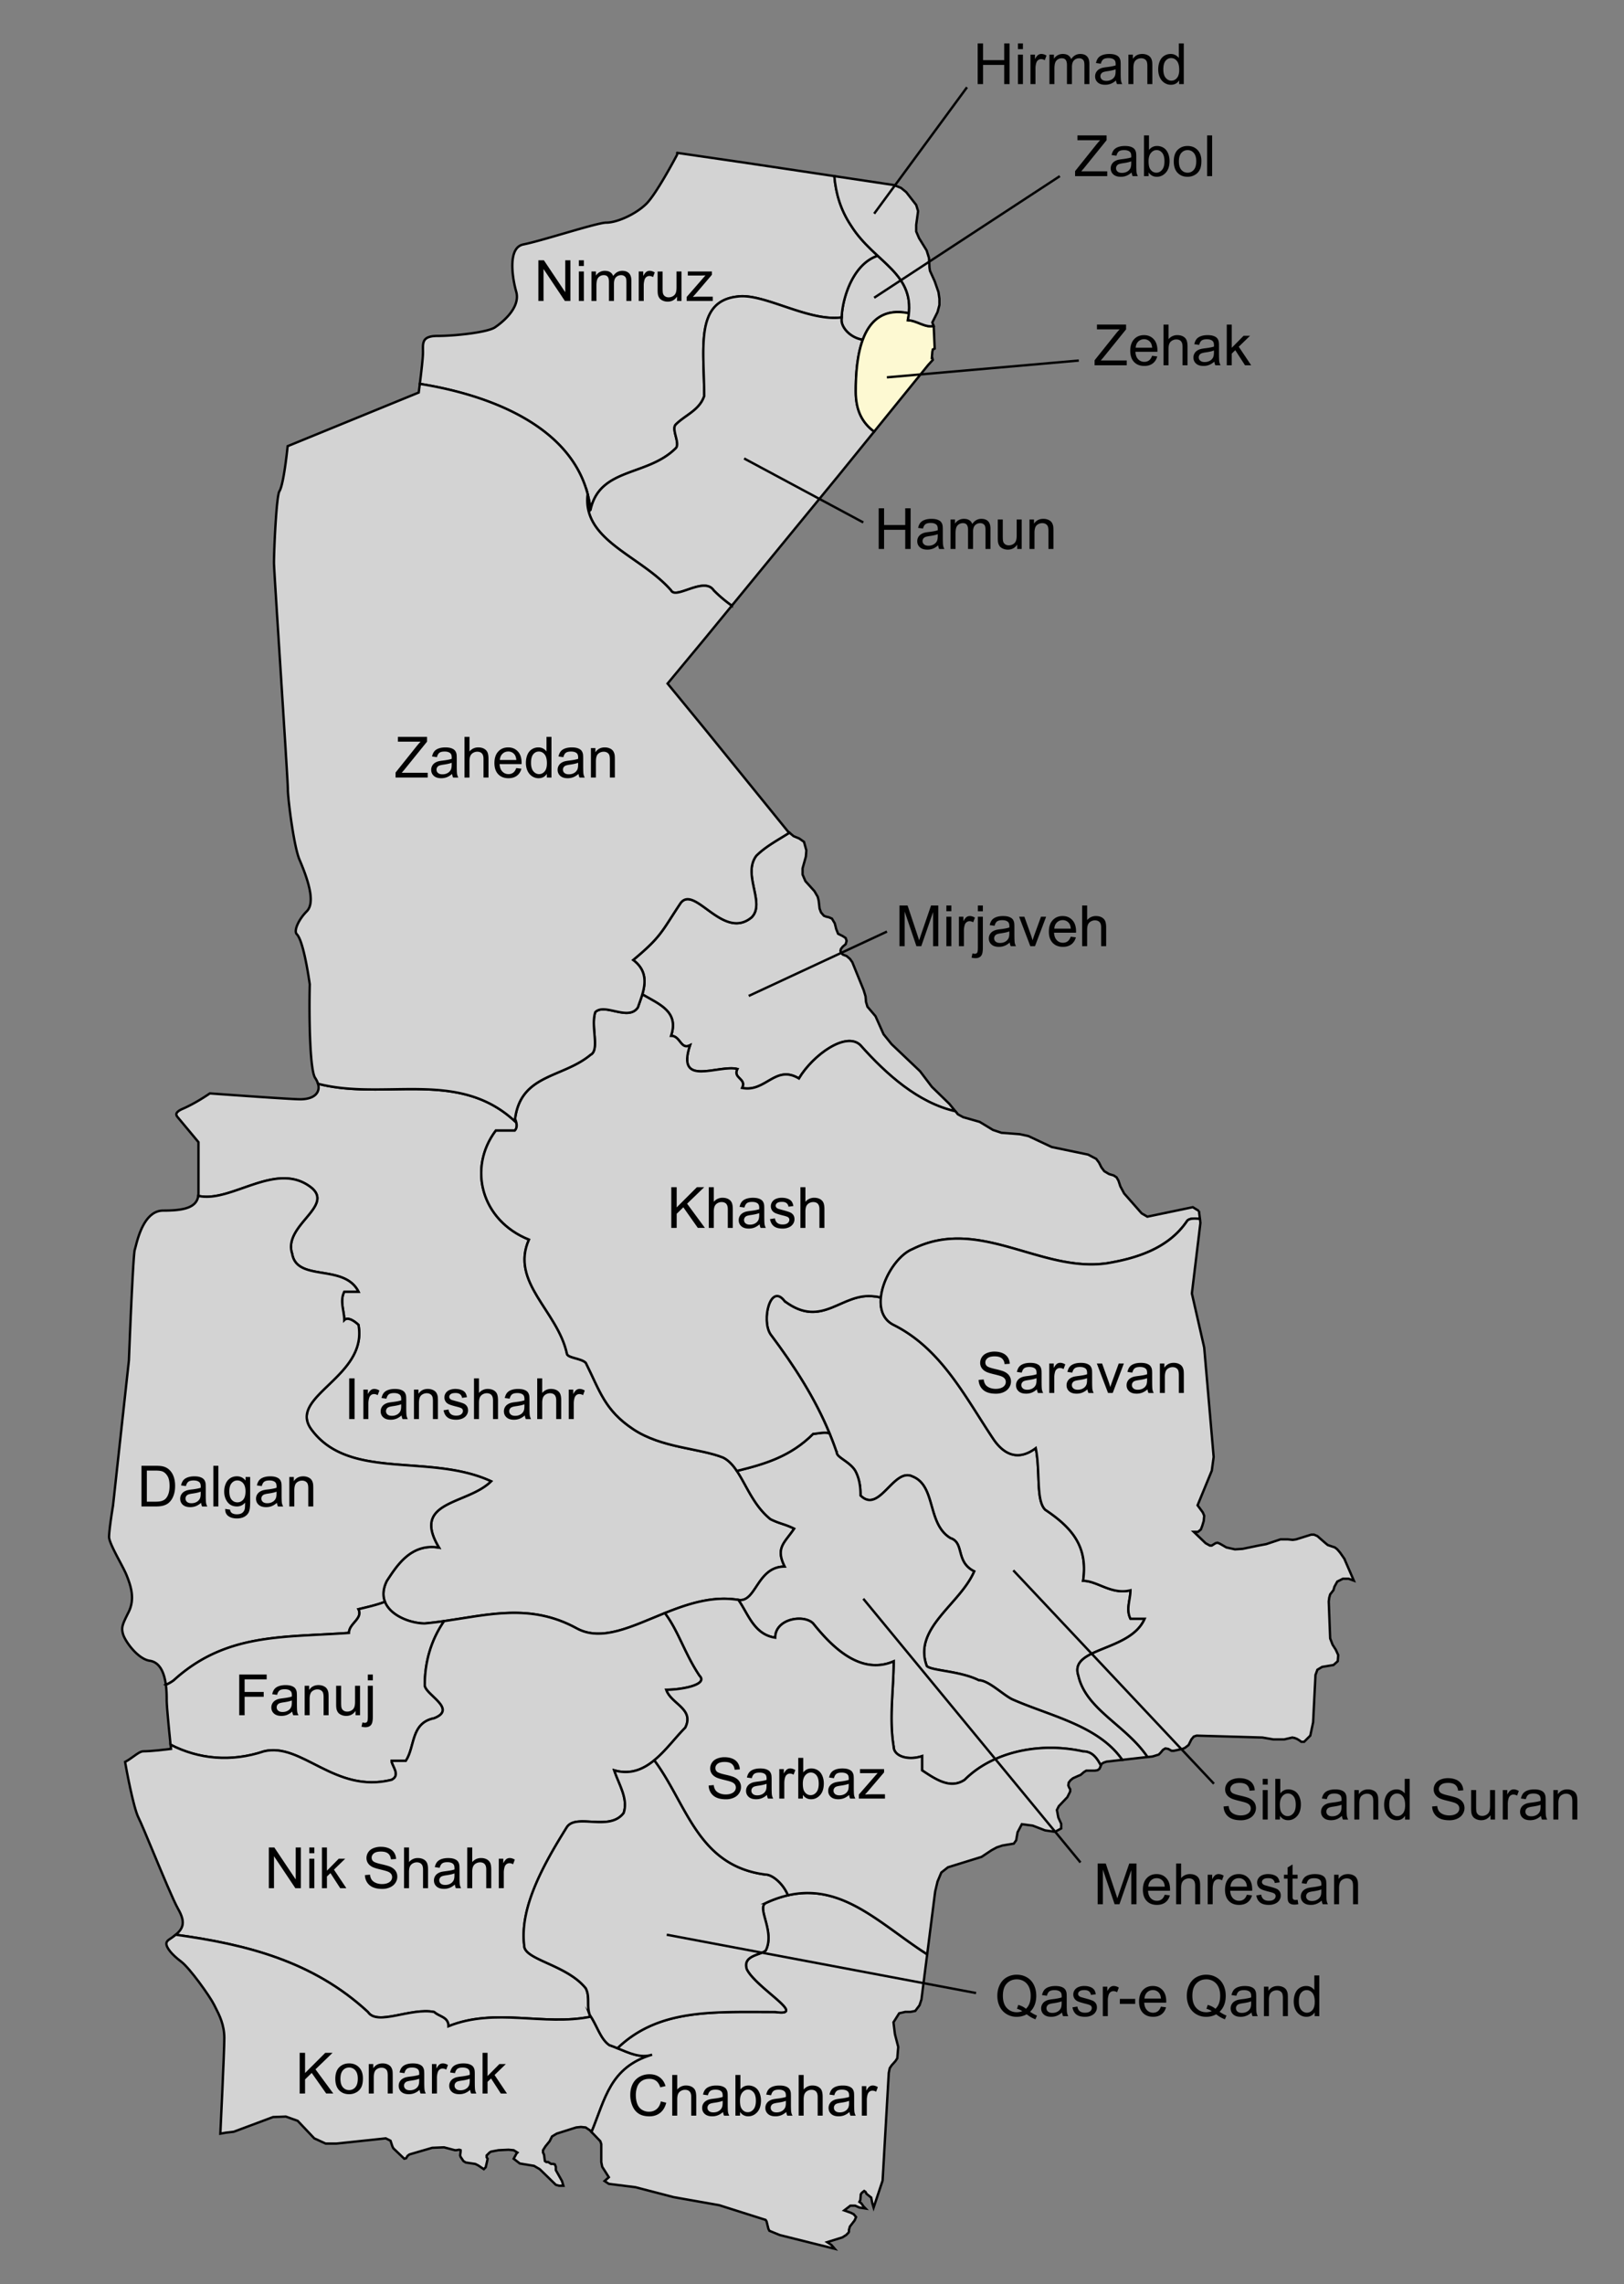 <svg xmlns="http://www.w3.org/2000/svg" width="342.9" height="482" xml:space="preserve"><rect width="100%" height="100%" fill="#808080" stroke="none"/><path fill="#D3D3D3" stroke="#000" stroke-width=".5" stroke-miterlimit="10" d="M177.688 67.585c0 1.55 1.808 3.693 4.479 4.116 1.448-3.909 4.271-6.747 9.735-5.597.564-5.741-2.844-8.662-6.59-12.14-5.304 1.753-7.624 9.228-7.624 13.621z"/><path fill="#D3D3D3" stroke="#000" stroke-width=".5" stroke-miterlimit="10" d="M124.689 107.585c2-9 12-7 18-13 1-1-1-4 0-5 2-2 5-3 6-6 0-10-2-20 7-21 5.561-.795 14.903 5.343 22.02 4.397.194-4.442 2.531-11.342 7.608-13.018-1.955-1.814-4.002-3.778-5.629-6.38-2.222-3.333-3.207-6.82-3.519-10.418l-18.818-2.817-14.368-2.091a.743.743 0 0 1-.063.479c-.174.329-4.272 8.096-6.428 10.249-2.13 2.128-6.104 3.995-8.501 3.995-1.065 0-5.334 1.241-9.102 2.336-3.189.927-6.488 1.886-8.369 2.263-.718.145-1.251.52-1.637 1.148-1.295 2.123-.538 6.541.11 8.815 1.038 3.631-3.564 6.92-4.498 7.543-1.572 1.048-8.354 1.805-12.162 1.805-1.229 0-2.082.23-2.529.688-.534.545-.518 1.446-.5 2.318l.006.438c0 1.225-.417 4.701-.667 6.671 15.521 2.468 34.167 9.669 36.046 26.579z"/><path fill="#D3D3D3" stroke="#000" stroke-width=".5" stroke-miterlimit="10" d="M141.689 124.585c1 2 7-3 9 0a28.294 28.294 0 0 0 3.83 3.234l22.537-27.471 7.521-9.268c-2.585-1.919-3.887-4.56-3.887-8.496 0-3.117.201-7.421 1.479-10.884-2.674-.423-4.479-2.566-4.479-4.116 0-.193.011-.398.021-.603-7.117.945-16.459-5.192-22.02-4.397-9 1-7 11-7 21-1 3-4 4-6 6-1 1 1 4 0 5-6 6-16 4-18 13a23.337 23.337 0 0 0-.613-3.305c-1.194 9.809 11.169 12.943 17.611 20.306zM141.689 218.585c2 0 2 3 4 2-3 9 6 4 10 5-1 2 2 2 1 4 5 1 7.001-5 12.001-2 3-5 10-10 13-7 5.41 6.087 12.194 12.167 20.039 13.923l-1.272-1.561-3.703-3.6-2.5-3.3-6-5.7-1.696-2.101-1.699-3.801-1.701-2-.301-1-.104-1.199-.396-1.301-2.398-5.898-.5-.7-.703-.601-.797-.301-.398-.398-.102-.399.102-.4.398-.5.602-.5.195-.698-.195-.603-.602-.397-1-.5-.398-1-.305-1.201-.598-1-.699-.299-.5-.103-.5-.199-.602-.698-.301-.802-.199-1.698-.199-.802-.699-1.198-1.9-2.103-.6-1.397v-1.302l.699-2.5.098-1.301-.5-1.799-1-.701-1.197-.5-.875-.73c-2.326 1.495-4.981 2.859-6.991 4.868-3 4 2 10-1 13-6 5-12-7-15-3-4 6-4 7-10 12 2.867 2.149 2.649 4.811 1.93 7.252 3.707 2.165 7.762 3.66 6.066 8.748zM65.689 250.585c5 4-6 8-4 14 1 6 11 2 14 8h-3c-1 2 0 4 0 6 1-1 3 1 3 1 2 11-15 15-10 22 8 11 25 5 38 11-5 5-17 4-11 14-6-1-9 4-11 7-3 6 4 9 8 9 11-1 21-5 32 1 9 5 21-8 34-6 4 1 4-7 10.001-7-2-4 0-5 2-8-2-1-3-1-5-2-5-4-6-11-10-13-5-2-13-2-19-6s-7-8-10-14c-1-1-4-1-4-2-2-9-12-15-8-24-10-4-13-15-7-23h4c.604-.604.473-1.569.06-2.462-.02.154-.043.303-.06.462-12.011-11.087-27.434-4.257-41.542-7.884.197.653.157 1.244-.122 1.767-.702 1.313-2.578 1.508-3.635 1.508-1.982 0-16.821-1.075-19.086-1.24-.752.52-3.248 2.188-5.79 3.277-.742.317-1.206.695-1.271 1.037-.064.334.245.676.248.679l4.416 5.294v10.758c0 .205-.016.396-.042.58 7.008 1.566 16.427-7.528 23.823-1.776z"/><path fill="#D3D3D3" stroke="#000" stroke-width=".5" stroke-miterlimit="10" d="M73.689 344.585c0-2 3-3 2-5 1.683-.421 3.719-.847 5.589-1.563-.484-1.229-.453-2.709.411-4.437 2-3 5-8 11-7-6-10 6-9 11-14-13-6-30 0-38-11-5-7 12-11 10-22 0 0-2-2-3-1 0-2-1-4 0-6h3c-3-6-13-2-14-8-2-6 9-10 4-14-7.396-5.752-16.815 3.342-23.824 1.774-.366 2.561-3.241 3.106-7.42 3.106-3.846 0-5.261 5.479-5.793 7.543-.086.332-.154.595-.208.757-.287 1.043-.901 14.836-1.223 23.279l-3.359 30.68c-.015.09-.833 5.031-.833 6.631 0 .894 1.282 3.313 2.219 5.082.611 1.151 1.188 2.244 1.502 3.027.918 2.294 1.78 4.977.396 7.745-1.283 2.563-1.543 3.156-1.202 4.521.38 1.521 3.131 5.367 5.67 5.729 2.278.326 3.105 2.813 3.408 5.074a7.676 7.676 0 0 0 1.668-.949c10.999-9.999 22.999-8.999 36.999-9.999z"/><path fill="#D3D3D3" stroke="#000" stroke-width=".5" stroke-miterlimit="10" d="M55.689 369.585c8-2 15 9 27 6 2-1 0-3 0-4h3c2-3 1-8 6-9 5-2-2-5-2-7 0-4.653 1.21-9.304 4.083-13.489a80.842 80.842 0 0 1-4.083.489c-2.848 0-7.214-1.522-8.411-4.563-1.87.72-3.906 1.145-5.589 1.563 1 2-2 3-2 5-14 1-26 0-37 10a7.718 7.718 0 0 1-1.668.949c.173 1.296.175 2.521.175 3.221 0 1.5.707 8.353.818 9.42 5.971 3.072 12.822 3.694 19.675 1.41z"/><path fill="#D3D3D3" stroke="#000" stroke-width=".5" stroke-miterlimit="10" d="M91.689 424.585c1 1 3 1 3 3 10-4 20 0 30-2-1-2 0-4-1-6-4-5-13-6-13-9-1-8 4-17 9-25 2-3 9 1 12-3 1-3-1-6-2-9 7 2 11-5 15-9 2-4-3-5-4-8 3 0 9-1 7-3-3.148-4.726-4.445-9.442-7.292-13.19-7.01 2.81-13.384 6.148-18.708 3.19-9.625-5.25-18.483-2.844-27.917-1.489-2.872 4.188-4.083 8.836-4.083 13.489 0 2 7 5 2 7-5 1-4 6-6 9h-3c0 1 2 3 0 4-12 3-19-8-27-6-6.854 2.284-13.704 1.662-19.674-1.41l.016.15.077.731-.73.09c-.139.019-3.42.424-5.127.424-.564 0-1.301.533-2.08 1.097-.54.392-1.121.804-1.763 1.147.229 1.293 1.729 9.562 2.837 11.771.521 1.042 1.706 3.895 3.08 7.189 1.922 4.617 4.313 10.362 5.289 12.069 1.556 2.724 1.149 4.054-.508 5.429 14.97 2.059 28.975 5.593 40.584 16.31 1.999 3.003 8.999-.997 13.999.003z"/><path fill="#D3D3D3" stroke="#000" stroke-width=".5" stroke-miterlimit="10" d="M137.689 433.585c-3 1-6-1-9-2-1.899-1.267-2.6-4.135-4.125-6.324.043.108.071.216.125.324-10 2-20-2-30 2 0-2-2-2-3-3-5-1-12 3-14 0-11.609-10.717-25.614-14.251-40.584-16.31-.399.331-.87.665-1.405 1.021-.499.333-.564.641-.569.841-.023.891 1.172 2.35 3.122 3.811 1.793 1.348 6.036 7.279 6.933 9.075l.28.553c.846 1.646 1.896 3.692 1.896 6.496 0 2.92-.806 19.468-.839 20.171 0 .005-.003.009-.003.014l1.133-.206 1.701-.2 8.299-3.101 2.701-.1 2.5.897 3.5 3.699 2.396 1.1h2.303l10.4-1.1 1 .5.4 1.199.198.398 2.302 2.2.396-.102.303-.5.4-.301 4.797-1.398 2.5-.102 2.303.602h.302l.6-.102.297.102v.301l-.098.8.098.301.604.899.5.3 2 .301.6.301 1.199.801.399-.4.302-1.299.1-.5-.203-.301v-.4l.604-.6.299-.199 1.598-.301 2.104-.102 1.1.102.797.5-.197.199-.6 1.102 1.297 1 3 .5 1.203.699 3.4 3.301.698.199h.9l-.301-1-1.299-2.301v-.703l-.201-.5-.299-.102h-.5l-.604-.398h-.396l-.302-.199-.198-1.399-.201-.398v-.5l.5-.801.899-1.103.5-1 1-.6 4.101-1.301 1-.103 1 .103.899.602.346.361c2.914-7.046 3.909-13.655 12.79-16.319z"/><path fill="#D3D3D3" stroke="#000" stroke-width=".5" stroke-miterlimit="10" d="M161.689 401.585c-2 1 2 6 0 10-1 1-5 1-4 4 2 4 13 10 6.001 9-13.065 0-24.611-.755-33.319 7.639 2.439 1.004 4.879 2.177 7.318 1.361-8.881 2.664-9.876 9.273-12.789 16.323l1.852 1.938.203.603v3.801l.199 1 1.399 2.199-.899.801.899.6 5.601.701 8.098 2.103 9.604 1.696 9.798 3.103.201.301.396 1.6.203.4 2.2.9 11.597 2.897-.697-.801-.9-.601 3.201-1 .799-.5.5-.5.1-.2v-.398l.203-.701 1-1.299.297-.701-.5-.6-.6-.301-1.4-.5 1.305-1h1l.898.397 1.297.201-.396-.398-.5-.7-.398-.3.197-.399.1-1.199.203-.301.5-.4.297.201.203.398 1.001.801.199 1.1.301 1 1.899-5.696 1.3-22.701.2-1 .396-.603.804-.897.399-.603.198-2.397-.698-2.699-.302-2.5 1.201-1.9 1.299-.299h1.099l1-.201.901-1.196.4-1.201 1.213-9.542c-11.07-7.075-19.891-17.451-34.081-10.83z"/><path fill="#D3D3D3" stroke="#000" stroke-width=".5" stroke-miterlimit="10" d="M161.689 395.585c-14.409-1.801-16.655-14.955-23.533-24.127-2.339 1.925-5.043 3.104-8.468 2.127 1 3 3 6 2 9-3 4-10 0-12 3-5 8-10 17-9 25 0 3 9 4 13 9 .946 1.892.123 3.784.875 5.676 1.525 2.189 2.226 5.06 4.125 6.324.561.188 1.121.408 1.682.639 8.708-8.394 20.254-7.639 33.319-7.639 7 1-4-5-6.001-9-1-3 3-3 4-4 2-4-2-9 0-10a23.356 23.356 0 0 1 4.686-1.63c-.991-2.48-3.31-4.37-4.685-4.37zM165.69 274.585c-3-4-5 4-3 7 6 8 11 16 14 25 0 1 3 2 4 4s1 4 1 5c4 4 7-6 11-4 5 2 3 10 8 13 3 1 1 5 5 7-3 7-13 12-10 20 1 1 7 1 11 3 2 0 5 3 7 4 7.938 3.528 18.205 5.509 23.265 12.79l5.344-.605c-4.43-6.644-13.012-10.009-14.606-17.185-2-6 11-5 14-12h-3c-1-2 0-4 0-6-4 1-7-2-10-2 1-7-2-11-8-15-2-2-1-8-2-13-4 3-7 1-9-2-6-9-11-19-21-24-2.221-1.11-2.933-3.317-2.694-5.76-.537-.146-1.013-.24-1.306-.24-7.005-1-11.005 7-19.003 1z"/><path fill="#D3D3D3" stroke="#000" stroke-width=".5" stroke-miterlimit="10" d="M171.689 302.585c-4.742 4.743-10.113 6.36-16.106 7.817 2.021 3.002 3.559 7.344 7.106 10.183 2 1 3 1 5 2-2 3-4 4-2 8-5.889 0-6.006 7.685-9.79 7.024 2.11 3.031 3.321 7.336 7.79 7.976 0-4 6-5 8-3 4 5 10 11 17.001 8 0 6-1 12 0 18 0 2 3 3 6 2v3c3 2 6 4 9 2 6-6 16-8 25-6 1.896 0 2.893 1.354 3.738 2.985l.127-.321.5-.302.602-.198 3.297-.374c-5.059-7.281-15.324-9.262-23.264-12.79-2-1-5-4-7-4-4-2-10-2-11-3-3-8 7-13 10-20-4-2-2-6-5-7-5-3-3-11-8-13-4-2-7 8-11.002 4 0-1 0-3-1-5s-4-3-4-4a64.819 64.819 0 0 0-1.569-4.153c-1.25-.275-2.77.153-3.43.153z"/><path fill="#D3D3D3" stroke="#000" stroke-width=".5" stroke-miterlimit="10" d="m253.155 255.55-1.299-.802-9.604 2-1.196-.698-3.699-4.2-.801-1.5-.399-1.199-.402-.7-.598-.397-1-.302-1-.601-.601-.801-.5-1-.601-.8-1.703-.899-7.696-1.601-4.899-2.302-1.8-.399-3.899-.3-1.801-.602-2.8-1.699-3.5-1-1.104-.6-.521-.641c-7.846-1.756-14.629-7.836-20.041-13.923-3-3-10 2-13 7-5-3-7 3-12.001 2 1-2-2-2-1-4-4-1-13 4-10-5-2 1-2-2-4-2 1.696-5.088-2.359-6.583-6.07-8.748-.285.965-.646 1.897-.93 2.748-2 3-7-1-9 1-1 3 1 8-1 9-5.904 4.92-14.708 4.038-15.94 13.538.414.893.544 1.858-.06 2.462h-4c-6 8-3 19 7 23-4 9 6 15 8 24 0 1 3 1 4 2 3 6 4 10 10 14s14 4 19 6c1.162.581 2.068 1.591 2.895 2.818 5.993-1.459 11.364-3.075 16.106-7.818.659 0 2.18-.428 3.43-.154-3.037-7.346-7.369-14.1-12.43-20.846-2-3 0-11 3-7 8 6 12-2 19-1 .293 0 .769.094 1.306.24.399-4.152 3.547-8.98 6.694-10.24 14-7 27 5 41 3 6-1 13-3 17-9 .506-.506 1.524-.499 2.666-.37l-.202-1.664z"/><path fill="#D3D3D3" stroke="#000" stroke-width=".5" stroke-miterlimit="10" d="m283.858 328.945-.9-1.299-.6-.701-.5-.397-1.5-.5-.605-.5-1.598-1.399-.699-.301h-.6l-3.201 1-.699.101-1-.101h-1.6l-3 1-1.604.301-3.396.699-1.604.101-1.797-.397-1.399-.802-.5-.198-.399.102-.8.5h-.399l-.899-.5-2.5-2.4h.899l.601-.5.303-.801.3-1 .098-1.1-.297-.699-1.101-1.5 3-7.301.396-2.9-2-23.1-2.599-11.4 1.802-14.896-.101-.836c-1.142-.129-2.16-.136-2.666.37-4 6-11 8-17 9-14 2-27-10-41-3-5 2-10 13-4 16 10 5 15 15 21 24 2 3 5 5 9 2 1 5 0 11 2 13 6 4 9 8 8 15 3 0 6 3 10 2 0 2-1 4 0 6h3c-3 7-16 6-14 12 1.597 7.177 10.179 10.541 14.606 17.185l1.062-.118 1.3-.4.397-.397.5-.603.5-.301.603.103.7.397h.5l1.8-.397.5-.199.397-.301.399-.302.601-1.198.5-.603.603-.199 13.897.4 2.303.397h2.3l1.7-.397.5.1.5.199.5.301.396.302h.604l1.3-1.302.598-2.801.5-10 .402-1.101 1-.602 2.397-.398.899-.801.101-1.301-.5-1.1-.697-1.102-.5-1.302-.303-7.801.103-.8.2-.7.697-.897.196-.701.604-1.101 1.197-.601h1.196l1.104.398-1.998-4.602zM228.69 369.585c-9-2-19 0-25 6-3 2-6 0-9-2v-3c-3 1-6 0-6-2-1-6 0-12 0-18-7.002 3-13.002-3-17.001-8-2-2-8-1-8 3-4.469-.64-5.68-4.942-7.79-7.976-.072-.012-.137-.006-.211-.024-5.31-.815-10.452.869-15.292 2.81 2.847 3.748 4.144 8.467 7.292 13.19 2 2-4 3-7 3 1 3 6 4 4 8-2.043 2.043-4.089 4.864-6.532 6.873 6.878 9.172 9.124 22.326 23.533 24.127 1.375 0 3.694 1.89 4.686 4.37 11.556-2.644 19.597 6.196 29.394 12.451l1.688-13.257.5-2.103.797-1.898 1.401-1.102 7.099-2.199 2.104-1.4 1.101-.6 1.199-.4 2.399-.397.5-.7.301-1.699.896-1.699 2.304.301 2.601 1 2.098.301 1.304-.699v-1l-.601-1.301-.301-1.602.399-.801 1.801-1.898.601-1.199v-.5l-.203-.301-.196-.5.103-.602.397-.5.5-.398 1.103-.5.5-.199.7-.602.5-.301h1.8l.599-.101.401-.301.271-.679c-.852-1.632-1.846-2.985-3.745-2.985zM108.689 236.585c1-10 10-9 16-14 2-1 0-6 1-9 2-2 7 2 9-1 1-3 3-7-1-10 6-5 6-6 10-12 3-4 9 8 15 3 3-3-2-9 1-13 2.01-2.009 4.665-3.373 6.991-4.868l-.322-.27-17.605-21.699-7.797-9.5 7.797-9.399 5.767-7.029a28.367 28.367 0 0 1-3.83-3.234c-2-3-8 2-9 0-6.442-7.363-18.805-10.497-17.613-20.305-3.787-14.557-20.964-20.974-35.429-23.274-.098.776-.171 1.326-.181 1.399l-.058.43-.403.164-27.272 11.154c-.218 2.092-.927 8.301-1.754 9.54-.636 1.137-1.133 12.458-1.133 15.104 0 .77.684 11.453 1.345 21.786.781 12.244 1.592 24.905 1.592 26.036 0 1.918 1.25 11.988 2.458 14.806 2.542 5.928 3.023 9.39 1.519 10.896-1.742 1.744-2.781 4.127-2.098 4.813 1.333 1.33 2.427 8.366 2.729 10.491l.01.063-.001.062c-.16 6.721.006 18.012 1.133 19.701.292.438.496.854.615 1.248 14.106 3.628 29.53-3.202 41.54 7.885z"/><path fill="#FDF9D2" stroke="#000" stroke-width=".5" stroke-miterlimit="10" d="M180.688 82.585c0 3.937 1.302 6.577 3.887 8.496l11.381-14.031 1-1.103-.1-.397h-.104l.104-1.302.1-.5.4-.198-.201-4.701-.023-.065c-1.814.438-3.627-1.198-5.441-1.198.104-.516.17-1.006.219-1.48-10.313-2.17-11.222 9.844-11.222 16.479z"/><path fill="#D3D3D3" stroke="#000" stroke-width=".5" stroke-miterlimit="10" d="M191.69 67.585c1.813 0 3.627 1.637 5.439 1.198l-.273-.733 1.1-2.201.4-1.5V63.05l-.201-1.4-.799-2.301-1-2.199-.104-.701-.099-2-.5-1.6-1.603-2.601-.6-1.399v-1.4l.399-2.898-.399-1.301-2.101-2.699-1.104-.899-1.5-.601-12.579-1.883c.312 3.598 1.297 7.085 3.519 10.418 5.005 7.999 14.005 9.999 12.005 19.999z"/><g fill="#010101"><path d="M83.519 164.084v-1.055l4.4-5.502c.313-.391.609-.73.891-1.02h-4.793v-1.014h6.152v1.014l-4.822 5.959-.521.604h5.484v1.014h-6.791zM95.46 163.316c-.391.332-.767.566-1.128.703s-.749.205-1.163.205c-.684 0-1.209-.167-1.576-.501-.367-.334-.551-.761-.551-1.28 0-.305.069-.583.208-.835s.32-.454.545-.606.478-.268.759-.346c.207-.055.52-.107.938-.158.852-.102 1.479-.223 1.881-.363l.006-.275c0-.43-.1-.732-.299-.908-.27-.238-.67-.357-1.201-.357-.496 0-.862.087-1.099.261-.237.174-.411.481-.524.923l-1.031-.141c.094-.441.248-.798.463-1.069s.525-.48.932-.627c.407-.147.877-.22 1.412-.22.531 0 .963.063 1.295.188s.576.282.732.472c.156.19.266.429.328.718.035.18.053.504.053.973v1.406c0 .98.022 1.601.067 1.86.045.259.134.509.267.747h-1.102a2.267 2.267 0 0 1-.212-.77zm-.087-2.355c-.383.156-.957.289-1.723.398-.434.063-.74.133-.92.211a.898.898 0 0 0-.562.844c0 .281.106.516.319.703.213.187.524.281.935.281.406 0 .768-.089 1.084-.267.316-.178.549-.421.697-.729.113-.238.17-.59.17-1.055v-.386zM98.074 164.084v-8.59h1.055v3.082a2.356 2.356 0 0 1 1.863-.855c.461 0 .861.091 1.201.272.34.181.583.433.729.753.146.32.22.785.22 1.395v3.943h-1.055v-3.943c0-.527-.114-.911-.343-1.151-.229-.24-.552-.36-.97-.36-.313 0-.606.081-.882.243s-.472.382-.589.659c-.117.277-.176.66-.176 1.148v3.404h-1.053zM109.007 162.08l1.09.135c-.172.637-.49 1.131-.955 1.482-.465.351-1.059.527-1.781.527-.91 0-1.632-.28-2.165-.841-.533-.561-.8-1.347-.8-2.358 0-1.047.27-1.859.809-2.438s1.238-.867 2.098-.867c.832 0 1.512.283 2.039.85.527.567.791 1.363.791 2.391 0 .063-.002.156-.006.281h-4.641c.039.684.232 1.207.58 1.57s.781.545 1.301.545c.387 0 .717-.102.99-.305s.49-.527.65-.972zm-3.463-1.705h3.475c-.047-.523-.18-.916-.398-1.178a1.616 1.616 0 0 0-1.307-.609c-.484 0-.892.162-1.222.486-.33.324-.512.758-.548 1.301zM115.458 164.084v-.785c-.395.617-.975.926-1.74.926-.496 0-.952-.137-1.368-.41s-.738-.655-.967-1.146-.343-1.054-.343-1.69c0-.621.104-1.185.311-1.69s.518-.894.932-1.163a2.495 2.495 0 0 1 1.389-.404 2.077 2.077 0 0 1 1.717.855v-3.082h1.049v8.59l-.98-.001zm-3.333-3.105c0 .797.168 1.393.504 1.787s.732.592 1.189.592c.461 0 .853-.188 1.175-.565.322-.377.483-.952.483-1.726 0-.852-.164-1.477-.492-1.875-.328-.398-.732-.598-1.213-.598-.469 0-.86.191-1.175.574s-.471.986-.471 1.811zM122.156 163.316c-.391.332-.767.566-1.128.703a3.252 3.252 0 0 1-1.163.205c-.684 0-1.209-.167-1.576-.501-.367-.334-.551-.761-.551-1.28 0-.305.069-.583.208-.835.139-.252.32-.454.545-.606.225-.152.478-.268.759-.346.207-.055.52-.107.938-.158.852-.102 1.479-.223 1.881-.363l.006-.275c0-.43-.1-.732-.299-.908-.27-.238-.67-.357-1.201-.357-.496 0-.862.087-1.099.261-.237.174-.411.481-.524.923l-1.031-.141c.094-.441.248-.798.463-1.069.215-.271.525-.48.932-.627.407-.147.877-.22 1.412-.22.531 0 .963.063 1.295.188s.576.282.732.472c.156.19.266.429.328.718.035.18.053.504.053.973v1.406c0 .98.022 1.601.067 1.86.045.259.134.509.267.747h-1.102a2.223 2.223 0 0 1-.212-.77zm-.088-2.355c-.383.156-.957.289-1.723.398-.434.063-.74.133-.92.211a.898.898 0 0 0-.562.844c0 .281.106.516.319.703s.524.281.935.281c.406 0 .768-.089 1.084-.267.316-.178.549-.421.697-.729.113-.238.17-.59.17-1.055v-.386zM124.769 164.084v-6.223h.949v.885c.457-.684 1.117-1.025 1.98-1.025.375 0 .72.067 1.034.202.314.135.55.312.706.53.156.218.266.479.328.779.039.195.059.537.059 1.025v3.826h-1.055v-3.785c0-.43-.041-.751-.123-.964s-.228-.383-.437-.51-.454-.19-.735-.19c-.449 0-.837.143-1.163.428s-.489.826-.489 1.623v3.398l-1.054.001z"/></g><g fill="#010101"><path d="m206.631 291.195 1.072-.094c.051.43.169.781.354 1.058.185.276.474.498.863.668.391.17.83.255 1.318.255.434 0 .816-.064 1.148-.193.331-.129.578-.306.74-.529.162-.225.243-.471.243-.735a1.12 1.12 0 0 0-.233-.706c-.156-.201-.414-.37-.773-.507-.23-.09-.74-.229-1.529-.419s-1.342-.368-1.658-.536c-.41-.215-.716-.481-.917-.8a1.974 1.974 0 0 1-.302-1.069c0-.434.123-.839.369-1.216s.605-.663 1.078-.857a4.097 4.097 0 0 1 1.576-.293c.637 0 1.197.103 1.685.308.487.204.86.507 1.122.905a2.6 2.6 0 0 1 .422 1.354l-1.09.082c-.059-.543-.258-.953-.596-1.23-.338-.276-.836-.416-1.496-.416-.688 0-1.188.127-1.504.379-.314.252-.472.556-.472.91 0 .31.111.563.335.762.219.199.789.404 1.713.613s1.559.392 1.901.547c.5.23.869.522 1.106.877.238.354.357.761.357 1.222 0 .457-.131.888-.393 1.292s-.639.719-1.129.943c-.489.224-1.041.336-1.654.336-.777 0-1.43-.112-1.954-.34a2.731 2.731 0 0 1-1.235-1.021 2.941 2.941 0 0 1-.467-1.55zM218.946 293.188c-.391.332-.766.566-1.127.703s-.75.205-1.163.205c-.685 0-1.21-.166-1.576-.501-.367-.334-.552-.761-.552-1.28 0-.305.07-.582.209-.834s.32-.455.545-.606.478-.269.759-.347c.207-.055.521-.106.938-.157.852-.103 1.479-.224 1.881-.363l.006-.274c0-.431-.1-.732-.299-.908-.271-.238-.67-.357-1.201-.357-.496 0-.862.088-1.1.262-.236.174-.41.48-.523.922l-1.031-.141c.094-.441.248-.798.463-1.068.215-.271.525-.48.932-.627.408-.147.877-.221 1.412-.221.531 0 .963.063 1.295.188s.576.282.732.472.266.43.328.719c.035.18.053.504.053.973v1.406c0 .979.022 1.601.067 1.859s.134.509.267.747h-1.102a2.33 2.33 0 0 1-.213-.772zm-.088-2.356c-.383.156-.957.289-1.723.398-.434.063-.74.133-.92.211a.907.907 0 0 0-.562.844c0 .281.106.516.32.703.213.187.523.281.935.281.405 0 .768-.09 1.084-.268.315-.178.549-.421.696-.729.113-.238.17-.59.17-1.056v-.384zM221.549 293.955v-6.223h.949v.942c.242-.44.466-.731.671-.873.205-.141.432-.211.678-.211.354 0 .717.113 1.084.341l-.363.979a1.517 1.517 0 0 0-.773-.229 1 1 0 0 0-.621.207 1.142 1.142 0 0 0-.393.577 4.11 4.11 0 0 0-.176 1.229v3.259l-1.056.002zM229.617 293.188c-.392.332-.767.566-1.128.703s-.749.205-1.163.205c-.685 0-1.209-.166-1.576-.501-.367-.334-.551-.761-.551-1.28 0-.305.069-.582.208-.834s.32-.455.545-.606.479-.269.759-.347c.207-.055.521-.106.938-.157.852-.103 1.479-.224 1.881-.363l.006-.274c0-.431-.1-.732-.299-.908-.271-.238-.67-.357-1.201-.357-.496 0-.862.088-1.1.262-.236.174-.41.48-.523.922l-1.031-.141c.094-.441.248-.798.463-1.068.215-.271.525-.48.932-.627.408-.147.877-.221 1.412-.221.531 0 .963.063 1.295.188s.576.282.732.472.266.43.328.719c.035.18.053.504.053.973v1.406c0 .979.022 1.601.067 1.859s.134.509.267.747h-1.102a2.26 2.26 0 0 1-.212-.772zm-.089-2.356c-.383.156-.957.289-1.723.398-.434.063-.74.133-.92.211a.907.907 0 0 0-.562.844c0 .281.106.516.319.703.213.187.523.281.935.281.405 0 .769-.09 1.084-.268s.549-.421.696-.729c.113-.238.17-.59.17-1.056v-.384zM233.959 293.955l-2.367-6.223h1.113l1.336 3.727c.146.402.276.82.397 1.254.095-.328.226-.723.394-1.184l1.383-3.797h1.084l-2.354 6.223h-.986zM242.291 293.188c-.392.332-.767.566-1.128.703s-.749.205-1.163.205c-.685 0-1.209-.166-1.576-.501-.366-.334-.551-.761-.551-1.28 0-.305.069-.582.208-.834s.32-.455.545-.606.479-.269.759-.347c.207-.055.521-.106.938-.157.852-.103 1.479-.224 1.881-.363l.006-.274c0-.431-.1-.732-.299-.908-.27-.238-.67-.357-1.201-.357-.496 0-.861.088-1.1.262-.236.174-.41.48-.523.922l-1.031-.141c.094-.441.248-.798.463-1.068.215-.271.525-.48.933-.627.407-.147.877-.221 1.411-.221.531 0 .964.063 1.296.188s.575.282.731.472.266.43.328.719c.035.18.053.504.053.973v1.406c0 .979.022 1.601.067 1.859s.134.509.267.747h-1.102a2.282 2.282 0 0 1-.212-.772zm-.088-2.356c-.384.156-.957.289-1.724.398-.434.063-.739.133-.92.211a.898.898 0 0 0-.562.844c0 .281.106.516.319.703.213.187.523.281.935.281.406 0 .769-.09 1.084-.268s.549-.421.697-.729c.112-.238.17-.59.17-1.056v-.384zM244.903 293.955v-6.223h.949v.885c.457-.684 1.117-1.025 1.98-1.025.375 0 .721.067 1.034.202.313.136.55.312.706.53.156.218.266.479.328.779.039.194.059.537.059 1.024v3.826h-1.055v-3.785c0-.431-.041-.751-.123-.964s-.229-.383-.438-.51-.453-.19-.734-.19c-.449 0-.838.144-1.163.429-.326.284-.489.825-.489 1.623v3.397l-1.054.002z"/></g><g fill="#010101"><path d="m258.354 381.209 1.072-.094c.051.43.17.781.354 1.058s.474.498.864.668c.39.171.83.255 1.317.255.435 0 .815-.063 1.147-.193.332-.129.58-.305.742-.529s.242-.471.242-.734c0-.271-.078-.506-.234-.707-.155-.201-.413-.369-.772-.506-.229-.091-.739-.229-1.528-.42-.789-.189-1.343-.367-1.658-.535-.41-.216-.717-.481-.918-.801a1.968 1.968 0 0 1-.301-1.068c0-.435.123-.84.368-1.217.246-.377.605-.662 1.078-.857a4.1 4.1 0 0 1 1.576-.293c.637 0 1.198.103 1.685.308.487.205.86.507 1.123.905.262.398.401.85.422 1.354l-1.09.082c-.06-.543-.258-.953-.596-1.229-.338-.277-.837-.416-1.497-.416-.688 0-1.188.126-1.503.378s-.473.556-.473.91c0 .31.111.563.334.763.22.199.791.403 1.715.612s1.558.392 1.9.548c.5.229.869.522 1.107.876s.357.761.357 1.222c0 .457-.131.888-.394 1.292-.262.404-.638.719-1.128.943a3.936 3.936 0 0 1-1.654.337c-.777 0-1.43-.113-1.955-.34-.524-.228-.938-.567-1.235-1.022s-.45-.976-.467-1.55zM266.617 376.592v-1.213h1.055v1.213h-1.055zm0 7.377v-6.223h1.055v6.223h-1.055zM270.25 383.969h-.979v-8.59h1.056v3.064c.444-.56 1.014-.838 1.704-.838.384 0 .746.076 1.088.23s.623.371.844.65.395.615.52 1.011.188.815.188 1.266c0 1.066-.264 1.892-.791 2.474s-1.16.873-1.898.873c-.733 0-1.311-.308-1.729-.92l-.003.78zm-.013-3.158c0 .746.103 1.285.306 1.617.332.543.781.814 1.349.814.461 0 .858-.2 1.194-.602.336-.4.504-.996.504-1.789 0-.813-.161-1.412-.483-1.8-.321-.387-.711-.579-1.168-.579-.461 0-.859.199-1.195.601s-.507.98-.507 1.738zM283.347 383.201c-.392.332-.768.566-1.129.703s-.748.205-1.162.205c-.685 0-1.209-.168-1.576-.502s-.551-.76-.551-1.279c0-.305.068-.583.207-.835s.32-.454.545-.606c.226-.152.479-.268.76-.346.207-.055.52-.107.938-.158.852-.102 1.479-.223 1.881-.363l.006-.274c0-.431-.1-.731-.299-.908-.27-.237-.67-.356-1.201-.356-.496 0-.861.086-1.099.261-.237.174-.411.481-.524.923l-1.03-.141c.094-.441.247-.799.463-1.069.215-.271.524-.479.932-.627s.878-.22 1.412-.22c.531 0 .963.063 1.295.188s.576.282.732.473c.155.189.266.428.327.717.035.181.054.504.054.974v1.405c0 .98.022 1.602.067 1.861.045.258.134.508.267.746h-1.103a2.182 2.182 0 0 1-.212-.772zm-.089-2.355c-.383.156-.957.289-1.723.398-.435.063-.74.133-.92.211a.902.902 0 0 0-.562.844c0 .281.105.516.318.703s.523.281.936.281c.405 0 .768-.09 1.084-.268.315-.178.549-.42.696-.729.113-.238.17-.59.17-1.055v-.385h.001zM285.959 383.969v-6.223h.949v.885c.457-.684 1.116-1.025 1.979-1.025.375 0 .721.067 1.034.203.313.135.55.312.706.529.156.219.266.479.328.779.039.195.059.537.059 1.025v3.825h-1.055v-3.784c0-.431-.041-.752-.123-.965s-.229-.383-.438-.51-.453-.189-.734-.189a1.71 1.71 0 0 0-1.163.428c-.325.285-.489.826-.489 1.623v3.397l-1.053.002zM296.67 383.969v-.785c-.396.617-.976.926-1.739.926-.496 0-.953-.137-1.369-.409a2.702 2.702 0 0 1-.967-1.146c-.229-.492-.343-1.055-.343-1.691a4.4 4.4 0 0 1 .312-1.689c.207-.505.518-.895.932-1.163s.877-.403 1.389-.403a2.077 2.077 0 0 1 1.717.854v-3.082h1.049v8.591h-.979v-.003zm-3.334-3.106c0 .797.168 1.393.504 1.787.336.394.731.592 1.188.592.462 0 .854-.188 1.176-.565.322-.377.482-.952.482-1.726 0-.852-.164-1.477-.492-1.875-.327-.398-.731-.598-1.213-.598-.469 0-.859.19-1.174.573-.315.385-.471.988-.471 1.812zM302.39 381.209l1.071-.094c.052.43.169.781.354 1.058.185.276.474.498.863.668.391.171.83.255 1.318.255.434 0 .816-.063 1.147-.193.332-.129.579-.305.741-.529s.243-.471.243-.734c0-.271-.078-.506-.234-.707-.155-.201-.413-.369-.772-.506-.23-.091-.74-.229-1.529-.42-.789-.189-1.342-.367-1.658-.535-.41-.216-.715-.481-.916-.801a1.961 1.961 0 0 1-.303-1.068c0-.435.123-.84.369-1.217s.605-.662 1.078-.857.998-.293 1.576-.293c.637 0 1.198.103 1.685.308.487.205.86.507 1.122.905s.402.85.422 1.354l-1.09.082c-.059-.543-.257-.953-.595-1.229-.338-.277-.837-.416-1.497-.416-.688 0-1.188.126-1.503.378s-.472.556-.472.91c0 .31.11.563.334.763.219.199.789.403 1.713.612.925.209 1.559.392 1.901.548.5.229.869.522 1.107.876s.356.761.356 1.222c0 .457-.131.888-.393 1.292s-.638.719-1.128.943a3.938 3.938 0 0 1-1.655.337c-.777 0-1.429-.113-1.953-.34a2.742 2.742 0 0 1-1.236-1.022 2.925 2.925 0 0 1-.466-1.55zM314.723 383.969v-.914c-.483.703-1.143 1.055-1.975 1.055-.367 0-.71-.069-1.028-.211-.317-.141-.555-.316-.709-.529a2.009 2.009 0 0 1-.325-.782c-.043-.207-.063-.535-.063-.983v-3.855h1.055v3.451c0 .551.021.922.064 1.113.065.276.207.494.422.652s.479.237.797.237.613-.081.891-.243c.278-.162.475-.383.589-.662.115-.279.174-.686.174-1.216v-3.334h1.055v6.223l-.947-.002zM317.307 383.969v-6.223h.949v.943c.242-.441.466-.732.671-.873.205-.142.432-.211.677-.211.355 0 .718.112 1.085.34l-.363.979a1.517 1.517 0 0 0-.773-.229c-.229 0-.438.068-.621.207a1.15 1.15 0 0 0-.393.578 4.11 4.11 0 0 0-.176 1.229v3.258l-1.056.002zM325.375 383.201c-.391.332-.767.566-1.128.703s-.749.205-1.163.205c-.684 0-1.209-.168-1.576-.502s-.551-.76-.551-1.279c0-.305.069-.583.208-.835s.32-.454.545-.606a2.6 2.6 0 0 1 .759-.346 7.57 7.57 0 0 1 .938-.158c.852-.102 1.479-.223 1.881-.363l.006-.274c0-.431-.1-.731-.299-.908-.271-.237-.67-.356-1.201-.356-.496 0-.862.086-1.099.261-.237.174-.411.481-.524.923l-1.031-.141c.095-.441.248-.799.464-1.069.215-.271.524-.479.932-.627s.877-.22 1.412-.22c.531 0 .963.063 1.295.188s.576.282.731.473c.156.189.267.428.328.717.035.181.054.504.054.974v1.405c0 .98.021 1.602.066 1.861.045.258.134.508.268.746h-1.103a2.27 2.27 0 0 1-.212-.772zm-.088-2.355c-.383.156-.957.289-1.723.398-.435.063-.74.133-.921.211a.898.898 0 0 0-.562.844c0 .281.105.516.319.703.213.188.523.281.935.281.406 0 .768-.09 1.084-.268s.549-.42.697-.729c.113-.238.17-.59.17-1.055v-.385h.001zM327.988 383.969v-6.223h.949v.885c.456-.684 1.116-1.025 1.979-1.025.375 0 .72.067 1.034.203.313.135.55.312.706.529.156.219.266.479.328.779.039.195.059.537.059 1.025v3.825h-1.055v-3.784c0-.431-.041-.752-.123-.965s-.229-.383-.438-.51-.454-.189-.734-.189c-.449 0-.837.143-1.163.428s-.489.826-.489 1.623v3.397l-1.053.002z"/></g><g fill="#010101"><path d="M217.502 424.535c.526.363 1.015.629 1.459.797l-.334.791c-.617-.223-1.231-.574-1.846-1.055a4.274 4.274 0 0 1-2.109.532 4.07 4.07 0 0 1-2.114-.563c-.634-.375-1.121-.902-1.463-1.582s-.513-1.445-.513-2.297c0-.849.172-1.619.517-2.314.344-.694.832-1.225 1.467-1.588a4.222 4.222 0 0 1 2.131-.545c.793 0 1.508.188 2.145.565s1.122.903 1.456 1.582c.334.678.501 1.441.501 2.294 0 .707-.107 1.343-.322 1.906a4 4 0 0 1-.975 1.477zM215 423.082c.656.184 1.196.457 1.623.82.668-.609 1.002-1.525 1.002-2.748 0-.695-.118-1.304-.354-1.822-.235-.519-.582-.923-1.037-1.21s-.965-.431-1.531-.431c-.848 0-1.551.29-2.109.869-.558.58-.838 1.446-.838 2.6 0 1.117.276 1.975.829 2.572.554.597 1.259.896 2.118.896.406 0 .789-.076 1.148-.229a3.646 3.646 0 0 0-1.125-.492l.274-.825zM224.252 424.688c-.392.332-.767.566-1.128.703a3.23 3.23 0 0 1-1.163.205c-.685 0-1.209-.167-1.576-.501-.366-.334-.551-.761-.551-1.279 0-.306.069-.583.208-.835.139-.253.32-.454.545-.606s.479-.268.76-.346a7.35 7.35 0 0 1 .938-.158c.852-.103 1.479-.223 1.881-.363l.006-.274c0-.431-.1-.732-.299-.908-.27-.238-.67-.357-1.201-.357-.496 0-.861.087-1.1.261-.236.175-.41.481-.523.924l-1.031-.142c.094-.44.248-.798.463-1.068.215-.271.525-.48.933-.627.407-.147.877-.221 1.412-.221.53 0 .963.063 1.295.188s.575.282.731.472c.156.19.267.429.328.718.035.181.053.504.053.974v1.405c0 .98.022 1.602.067 1.86s.134.509.267.747h-1.102a2.26 2.26 0 0 1-.213-.772zm-.088-2.356c-.383.156-.957.289-1.724.398-.434.063-.739.133-.92.211a.906.906 0 0 0-.562.844c0 .281.106.516.319.703.213.187.523.28.935.28.406 0 .769-.089 1.084-.267s.55-.421.697-.729c.112-.238.17-.591.17-1.056v-.384zM226.442 423.598l1.043-.164c.06.418.223.738.49.961.267.224.642.334 1.121.334.484 0 .844-.099 1.078-.296.234-.196.352-.429.352-.693a.643.643 0 0 0-.311-.563c-.145-.094-.504-.213-1.078-.356-.772-.195-1.31-.364-1.607-.507a1.573 1.573 0 0 1-.68-.593 1.55 1.55 0 0 1-.231-.835c0-.276.063-.534.19-.771a1.68 1.68 0 0 1 .519-.589c.164-.121.388-.225.671-.309s.587-.126.911-.126c.487 0 .917.07 1.286.211.369.142.642.331.816.571.176.24.297.563.363.964l-1.031.142c-.047-.32-.183-.57-.406-.75-.225-.181-.543-.271-.953-.271-.483 0-.83.08-1.036.24-.207.16-.312.348-.312.563 0 .138.043.261.129.369a.933.933 0 0 0 .404.281c.105.039.416.129.932.27.746.199 1.268.362 1.563.489s.525.313.693.554c.168.242.252.543.252.902 0 .352-.103.683-.307.993-.205.31-.502.551-.889.721s-.824.255-1.313.255c-.81 0-1.426-.168-1.85-.504s-.689-.833-.809-1.493zM232.854 425.455v-6.223h.949v.942c.241-.44.465-.731.67-.873.205-.141.432-.211.678-.211.354 0 .717.113 1.084.34l-.363.979a1.514 1.514 0 0 0-.773-.229c-.229 0-.438.069-.621.208-.183.14-.313.331-.393.577a4.112 4.112 0 0 0-.176 1.23v3.258l-1.055.002zM236.451 422.877v-1.061h3.239v1.061h-3.239zM245.117 423.451l1.09.135c-.172.637-.49 1.131-.955 1.482-.465.351-1.06.526-1.78.526-.91 0-1.633-.279-2.166-.841-.533-.561-.8-1.347-.8-2.357 0-1.048.271-1.859.81-2.438s1.238-.867 2.098-.867c.832 0 1.512.283 2.039.851.527.566.791 1.362.791 2.391 0 .063-.002.156-.006.281h-4.641c.038.684.231 1.207.579 1.569a1.73 1.73 0 0 0 1.302.546c.387 0 .717-.103.989-.306.273-.203.49-.527.65-.972zm-3.464-1.705h3.476c-.047-.523-.18-.916-.397-1.178a1.617 1.617 0 0 0-1.308-.609c-.483 0-.892.162-1.222.486-.33.324-.514.758-.549 1.301zM257.51 424.535c.527.363 1.015.629 1.46.797l-.335.791c-.616-.223-1.231-.574-1.846-1.055a4.27 4.27 0 0 1-2.108.532c-.777 0-1.482-.188-2.115-.563s-1.121-.902-1.463-1.582-.513-1.445-.513-2.297c0-.849.173-1.619.517-2.314.344-.694.832-1.225 1.468-1.588a4.215 4.215 0 0 1 2.13-.545c.793 0 1.508.188 2.145.565s1.123.903 1.457 1.582c.334.678.5 1.441.5 2.294 0 .707-.106 1.343-.322 1.906a4.037 4.037 0 0 1-.975 1.477zm-2.502-1.453c.656.184 1.197.457 1.623.82.668-.609 1.002-1.525 1.002-2.748 0-.695-.118-1.304-.354-1.822a2.725 2.725 0 0 0-1.036-1.21 2.813 2.813 0 0 0-1.532-.431c-.848 0-1.551.29-2.109.869-.558.58-.838 1.446-.838 2.6 0 1.117.276 1.975.829 2.572.554.597 1.259.896 2.118.896.406 0 .789-.076 1.148-.229a3.646 3.646 0 0 0-1.125-.492l.274-.825zM264.26 424.688c-.391.332-.767.566-1.128.703a3.228 3.228 0 0 1-1.162.205c-.685 0-1.21-.167-1.576-.501-.367-.334-.552-.761-.552-1.279 0-.306.069-.583.208-.835.139-.253.32-.454.545-.606.226-.152.479-.268.76-.346a7.35 7.35 0 0 1 .938-.158c.852-.103 1.479-.223 1.881-.363l.006-.274c0-.431-.1-.732-.299-.908-.27-.238-.67-.357-1.201-.357-.496 0-.861.087-1.099.261-.237.175-.411.481-.524.924l-1.031-.142c.095-.44.248-.798.464-1.068.215-.271.524-.48.932-.627.407-.147.877-.221 1.412-.221.531 0 .963.063 1.295.188s.576.282.731.472c.156.19.267.429.328.718.035.181.054.504.054.974v1.405c0 .98.022 1.602.067 1.86s.133.509.267.747h-1.103a2.216 2.216 0 0 1-.213-.772zm-.088-2.356c-.383.156-.957.289-1.723.398-.435.063-.74.133-.921.211a.906.906 0 0 0-.562.844c0 .281.106.516.319.703.213.187.523.28.936.28.405 0 .768-.089 1.084-.267.315-.178.549-.421.696-.729.113-.238.17-.591.17-1.056v-.384h.001zM266.873 425.455v-6.223h.948v.885c.457-.685 1.117-1.025 1.98-1.025.375 0 .721.067 1.034.202s.55.313.706.53.266.479.328.778c.039.195.059.537.059 1.025v3.826h-1.055v-3.785c0-.43-.041-.751-.123-.964s-.229-.383-.438-.51-.453-.19-.734-.19c-.449 0-.837.144-1.163.428-.326.285-.489.826-.489 1.623v3.398l-1.053.002zM277.584 425.455v-.785c-.396.617-.976.926-1.739.926-.496 0-.953-.137-1.369-.41-.416-.272-.738-.654-.967-1.146s-.343-1.054-.343-1.69c0-.621.104-1.185.312-1.689s.518-.895.932-1.163c.414-.27.877-.404 1.389-.404a2.077 2.077 0 0 1 1.717.855v-3.082h1.049v8.59l-.981-.002zm-3.334-3.105c0 .798.168 1.394.504 1.787.336.395.731.592 1.188.592.461 0 .854-.188 1.176-.564s.482-.952.482-1.727c0-.852-.164-1.477-.492-1.875-.328-.397-.731-.598-1.213-.598-.469 0-.859.191-1.174.574-.316.383-.471.986-.471 1.811z"/></g><g fill="#010101"><path d="m139.537 443.443 1.137.287c-.238.934-.667 1.646-1.286 2.136-.619.489-1.376.734-2.271.734-.926 0-1.679-.188-2.259-.564s-1.021-.923-1.324-1.638a5.843 5.843 0 0 1-.454-2.304c0-.895.171-1.675.513-2.341a3.516 3.516 0 0 1 1.459-1.518 4.25 4.25 0 0 1 2.083-.52c.859 0 1.582.219 2.168.656.586.437.994 1.053 1.225 1.846l-1.119.265c-.199-.625-.488-1.08-.867-1.365s-.855-.429-1.43-.429c-.66 0-1.212.158-1.655.476s-.755.741-.935 1.273a5.121 5.121 0 0 0-.27 1.649c0 .73.106 1.368.319 1.913.213.545.544.952.993 1.222.449.271.936.404 1.459.404.637 0 1.176-.184 1.617-.551s.74-.908.897-1.631zM141.939 446.455v-8.59h1.055v3.082a2.356 2.356 0 0 1 1.863-.855c.461 0 .861.091 1.201.272.34.181.583.433.729.753.146.319.22.785.22 1.395v3.943h-1.055v-3.943c0-.526-.114-.911-.343-1.15-.229-.24-.552-.36-.97-.36-.313 0-.606.081-.882.243a1.37 1.37 0 0 0-.589.659c-.117.276-.176.659-.176 1.147v3.404h-1.053zM152.673 445.688c-.391.332-.767.566-1.128.703a3.23 3.23 0 0 1-1.163.205c-.684 0-1.209-.167-1.576-.501-.367-.334-.551-.761-.551-1.279 0-.306.069-.583.208-.835.139-.253.32-.454.545-.606.225-.152.478-.268.759-.346a7.35 7.35 0 0 1 .938-.158c.852-.103 1.479-.223 1.881-.363l.006-.274c0-.431-.1-.732-.299-.908-.27-.238-.67-.357-1.201-.357-.496 0-.862.087-1.099.261-.237.175-.411.481-.524.924l-1.031-.142c.094-.44.248-.798.463-1.068.215-.271.525-.48.932-.627.407-.147.877-.221 1.412-.221.531 0 .963.063 1.295.188s.576.282.732.472c.156.19.266.429.328.718.035.181.053.504.053.974v1.405c0 .98.022 1.602.067 1.86.045.259.134.509.267.747h-1.102c-.11-.224-.18-.48-.212-.772zm-.088-2.356c-.383.156-.957.289-1.723.398-.434.063-.74.133-.92.211a.9.9 0 0 0-.562.844c0 .281.106.516.319.703.213.187.524.28.935.28.406 0 .768-.089 1.084-.267.316-.178.549-.421.697-.729.113-.238.17-.591.17-1.056v-.384zM156.259 446.455h-.979v-8.59h1.055v3.063c.445-.559 1.014-.838 1.705-.838.383 0 .745.077 1.087.231.342.153.623.371.844.649.221.279.394.616.519 1.012.125.395.188.815.188 1.266 0 1.065-.264 1.891-.791 2.473-.527.582-1.16.873-1.898.873-.734 0-1.311-.307-1.729-.92l-.001.781zm-.011-3.158c0 .746.102 1.285.305 1.617.332.543.781.813 1.348.813.461 0 .859-.199 1.195-.601.336-.401.504-.997.504-1.79 0-.813-.161-1.412-.483-1.799-.322-.387-.712-.58-1.169-.58-.461 0-.859.2-1.195.601-.336.402-.505.981-.505 1.739zM166.021 445.688c-.391.332-.767.566-1.128.703a3.23 3.23 0 0 1-1.163.205c-.684 0-1.209-.167-1.576-.501-.367-.334-.551-.761-.551-1.279 0-.306.069-.583.208-.835.139-.253.32-.454.545-.606s.478-.268.759-.346a7.35 7.35 0 0 1 .938-.158c.852-.103 1.479-.223 1.881-.363l.006-.274c0-.431-.1-.732-.299-.908-.27-.238-.67-.357-1.201-.357-.496 0-.862.087-1.099.261-.237.175-.411.481-.524.924l-1.031-.142c.094-.44.248-.798.463-1.068.215-.271.525-.48.932-.627.407-.147.877-.221 1.412-.221.531 0 .963.063 1.295.188s.576.282.732.472c.156.19.266.429.328.718.035.181.053.504.053.974v1.405c0 .98.022 1.602.067 1.86s.134.509.267.747h-1.102a2.282 2.282 0 0 1-.212-.772zm-.088-2.356c-.383.156-.957.289-1.723.398-.434.063-.74.133-.92.211a.9.9 0 0 0-.562.844c0 .281.106.516.319.703.213.187.524.28.935.28.406 0 .768-.089 1.084-.267s.549-.421.697-.729c.113-.238.17-.591.17-1.056v-.384zM168.634 446.455v-8.59h1.055v3.082a2.356 2.356 0 0 1 1.863-.855c.461 0 .861.091 1.201.272.34.181.584.433.73.753.146.319.219.785.219 1.395v3.943h-1.055v-3.943c0-.526-.113-.911-.342-1.15-.229-.24-.553-.36-.971-.36-.313 0-.606.081-.882.243a1.37 1.37 0 0 0-.589.659c-.117.276-.176.659-.176 1.147v3.404h-1.053zM179.368 445.688c-.391.332-.766.566-1.127.703-.361.138-.75.205-1.164.205-.684 0-1.209-.167-1.576-.501s-.551-.761-.551-1.279c0-.306.07-.583.209-.835.139-.253.32-.454.545-.606s.477-.268.758-.346a7.35 7.35 0 0 1 .938-.158c.853-.103 1.479-.223 1.881-.363.005-.145.007-.235.007-.274 0-.431-.101-.732-.3-.908-.27-.238-.67-.357-1.2-.357-.496 0-.861.087-1.099.261-.236.175-.412.481-.524.924l-1.031-.142c.095-.44.248-.798.464-1.068.215-.271.524-.48.932-.627.406-.147.877-.221 1.412-.221.531 0 .963.063 1.295.188s.576.282.731.472c.156.19.267.429.328.718.035.181.054.504.054.974v1.405c0 .98.022 1.602.067 1.86s.133.509.267.747h-1.103a2.26 2.26 0 0 1-.213-.772zm-.088-2.356c-.383.156-.957.289-1.723.398-.435.063-.74.133-.92.211a.896.896 0 0 0-.562.844c0 .281.107.516.32.703.213.187.522.28.934.28.406 0 .768-.089 1.084-.267s.549-.421.697-.729c.113-.238.17-.591.17-1.056v-.384zM181.97 446.455v-6.223h.949v.942c.242-.44.467-.731.672-.873.205-.141.43-.211.676-.211.355 0 .717.113 1.084.34l-.363.979a1.514 1.514 0 0 0-.772-.229c-.229 0-.438.069-.621.208-.183.14-.313.331-.393.577a4.112 4.112 0 0 0-.177 1.23v3.258l-1.055.002z"/></g><g fill="#010101"><path d="M56.761 398.455v-8.59h1.166l4.512 6.744v-6.744h1.09v8.59h-1.166l-4.512-6.75v6.75h-1.09zM65.31 391.078v-1.213h1.055v1.213H65.31zm0 7.377v-6.223h1.055v6.223H65.31zM67.976 398.455v-8.59h1.055v4.898l2.496-2.531h1.365l-2.379 2.309 2.619 3.914h-1.301l-2.057-3.182-.744.715v2.467h-1.054zM77.052 395.695l1.072-.094c.051.43.169.781.354 1.058.185.275.474.498.864.668.39.17.83.255 1.318.255.434 0 .816-.064 1.148-.193s.579-.306.741-.529c.162-.225.243-.471.243-.735 0-.271-.078-.505-.234-.706-.156-.201-.414-.37-.773-.507-.23-.09-.74-.229-1.529-.419s-1.342-.368-1.658-.536c-.41-.215-.716-.481-.917-.8a1.966 1.966 0 0 1-.302-1.069c0-.434.123-.839.369-1.216s.605-.663 1.078-.857a4.097 4.097 0 0 1 1.576-.293c.637 0 1.198.103 1.685.308.487.204.86.507 1.122.905a2.6 2.6 0 0 1 .422 1.354l-1.09.082c-.059-.543-.257-.953-.595-1.23-.338-.276-.837-.416-1.497-.416-.688 0-1.188.127-1.503.379s-.472.556-.472.91c0 .31.111.563.334.762.219.199.79.404 1.714.613s1.558.392 1.901.547c.5.23.869.522 1.107.877.238.354.357.761.357 1.222 0 .457-.131.888-.393 1.292s-.638.719-1.128.942a3.923 3.923 0 0 1-1.655.338c-.777 0-1.429-.113-1.954-.341-.525-.227-.938-.566-1.236-1.021s-.453-.975-.469-1.55zM85.308 398.455v-8.59h1.055v3.082a2.356 2.356 0 0 1 1.863-.855c.461 0 .861.092 1.201.271.34.182.583.434.729.754s.22.785.22 1.395v3.943h-1.055v-3.943c0-.527-.114-.91-.343-1.15s-.552-.36-.97-.36c-.313 0-.606.081-.882.243s-.472.382-.589.658c-.117.277-.176.66-.176 1.148v3.404h-1.053zM96.042 397.688c-.391.332-.767.566-1.128.703a3.23 3.23 0 0 1-1.163.205c-.684 0-1.209-.167-1.576-.501-.367-.334-.551-.761-.551-1.279 0-.306.069-.583.208-.835s.32-.455.545-.606.478-.269.759-.347c.207-.055.52-.106.938-.157.852-.103 1.479-.224 1.881-.363l.006-.274c0-.431-.1-.732-.299-.908-.27-.238-.67-.357-1.201-.357-.496 0-.862.088-1.099.262-.237.174-.411.48-.524.922l-1.031-.141c.094-.441.248-.798.463-1.068.215-.271.525-.48.932-.627.407-.147.877-.221 1.412-.221.531 0 .963.063 1.295.188s.576.282.732.472c.156.189.266.43.328.719.035.18.053.504.053.973v1.406c0 .979.022 1.601.067 1.859s.134.509.267.747h-1.102c-.11-.224-.18-.48-.212-.772zm-.087-2.356c-.383.156-.957.289-1.723.398-.434.063-.74.133-.92.211a.9.9 0 0 0-.562.844c0 .281.106.516.319.703.213.187.524.28.935.28.406 0 .768-.089 1.084-.267s.549-.421.697-.729c.113-.238.17-.591.17-1.056v-.384zM98.656 398.455v-8.59h1.055v3.082a2.356 2.356 0 0 1 1.863-.855c.461 0 .861.092 1.201.271.34.182.583.434.729.754s.22.785.22 1.395v3.943h-1.055v-3.943c0-.527-.114-.91-.343-1.15s-.552-.36-.97-.36c-.313 0-.606.081-.882.243a1.373 1.373 0 0 0-.589.658c-.117.277-.176.66-.176 1.148v3.404h-1.053zM105.318 398.455v-6.223h.949v.942c.242-.44.466-.731.671-.873a1.17 1.17 0 0 1 .677-.211c.355 0 .717.113 1.084.341l-.363.979a1.514 1.514 0 0 0-.773-.229c-.23 0-.438.068-.621.207s-.314.332-.393.577a4.11 4.11 0 0 0-.176 1.229v3.259l-1.055.002z"/></g><g fill="#010101"><path d="M63.275 441.789v-8.59h1.137v4.26l4.266-4.26h1.541l-3.604 3.479 3.762 5.109h-1.5l-3.059-4.348-1.406 1.37v2.978l-1.137.002zM70.799 438.678c0-1.151.32-2.006.961-2.561.535-.461 1.188-.691 1.957-.691.855 0 1.555.28 2.098.841.543.562.814 1.335.814 2.323 0 .801-.12 1.432-.36 1.891-.24.459-.59.814-1.049 1.068s-.96.381-1.503.381c-.871 0-1.575-.278-2.112-.838-.537-.559-.806-1.363-.806-2.414zm1.084 0c0 .797.174 1.395.521 1.79.347.396.785.596 1.313.596a1.66 1.66 0 0 0 1.307-.599c.348-.398.521-1.006.521-1.822 0-.77-.175-1.353-.524-1.748a1.67 1.67 0 0 0-1.304-.596c-.527 0-.965.197-1.313.592-.348.395-.521.99-.521 1.787zM77.865 441.789v-6.223h.949v.885c.457-.685 1.117-1.025 1.98-1.025.375 0 .72.067 1.034.202s.55.313.706.53c.156.218.266.479.328.779.039.194.059.536.059 1.024v3.826h-1.055v-3.785c0-.43-.041-.751-.123-.964s-.228-.383-.437-.51-.454-.19-.735-.19c-.449 0-.837.144-1.163.428-.326.285-.489.826-.489 1.623v3.398l-1.054.002zM88.6 441.021c-.391.331-.767.565-1.128.702a3.23 3.23 0 0 1-1.163.205c-.684 0-1.209-.167-1.576-.501-.367-.334-.551-.761-.551-1.279 0-.306.069-.583.208-.836.139-.252.32-.453.545-.605s.478-.268.759-.346a7.35 7.35 0 0 1 .938-.158c.852-.103 1.479-.223 1.881-.363l.006-.274c0-.431-.1-.732-.299-.908-.27-.238-.67-.357-1.201-.357-.496 0-.862.087-1.099.261-.237.175-.411.481-.524.924l-1.031-.142c.094-.44.248-.798.463-1.068.215-.271.525-.48.932-.627.407-.147.877-.221 1.412-.221.531 0 .963.063 1.295.188s.576.282.732.472c.156.19.266.429.328.718.035.181.053.504.053.974v1.405c0 .98.022 1.602.067 1.86s.134.509.267.747h-1.102a2.235 2.235 0 0 1-.212-.771zm-.088-2.355c-.383.156-.957.289-1.723.398-.434.063-.74.133-.92.211a.9.9 0 0 0-.562.844c0 .281.106.516.319.703.213.187.524.28.935.28.406 0 .768-.089 1.084-.267s.549-.421.697-.729c.113-.238.17-.591.17-1.056v-.384zM91.201 441.789v-6.223h.949v.942c.242-.44.466-.731.671-.873a1.17 1.17 0 0 1 .677-.211c.355 0 .717.113 1.084.34l-.363.979a1.514 1.514 0 0 0-.773-.229c-.23 0-.438.069-.621.208-.183.14-.314.331-.393.577a4.112 4.112 0 0 0-.176 1.23v3.258l-1.055.002zM99.27 441.021c-.391.331-.767.565-1.128.702a3.23 3.23 0 0 1-1.163.205c-.684 0-1.209-.167-1.576-.501-.367-.334-.551-.761-.551-1.279 0-.306.069-.583.208-.836.139-.252.32-.453.545-.605s.478-.268.759-.346a7.35 7.35 0 0 1 .938-.158c.852-.103 1.479-.223 1.881-.363l.006-.274c0-.431-.1-.732-.299-.908-.27-.238-.67-.357-1.201-.357-.496 0-.862.087-1.099.261-.237.175-.411.481-.524.924l-1.031-.142c.094-.44.248-.798.463-1.068.215-.271.525-.48.932-.627.407-.147.877-.221 1.412-.221.531 0 .963.063 1.295.188.332.125.576.282.732.472.156.19.266.429.328.718.035.181.053.504.053.974v1.405c0 .98.022 1.602.067 1.86s.134.509.267.747H99.48a2.28 2.28 0 0 1-.21-.771zm-.088-2.355c-.383.156-.957.289-1.723.398-.434.063-.74.133-.92.211a.9.9 0 0 0-.562.844c0 .281.106.516.319.703.213.187.524.28.935.28.406 0 .768-.089 1.084-.267s.549-.421.697-.729c.113-.238.17-.591.17-1.056v-.384zM101.889 441.789v-8.59h1.055v4.897l2.496-2.53h1.365l-2.379 2.309 2.619 3.914h-1.301l-2.057-3.182-.744.715v2.467h-1.054z"/></g><g fill="#010101"><path d="M227 37.167v-1.055l4.399-5.502c.313-.391.609-.73.892-1.02h-4.793v-1.014h6.151v1.014l-4.821 5.959-.521.604h5.483v1.014H227zM238.94 36.399c-.391.332-.767.566-1.127.703-.361.137-.75.205-1.164.205-.684 0-1.209-.167-1.575-.501-.367-.334-.552-.761-.552-1.28 0-.305.069-.583.209-.835.139-.252.319-.454.545-.606.225-.152.478-.268.759-.346a7.57 7.57 0 0 1 .938-.158c.852-.102 1.479-.223 1.881-.363l.006-.275c0-.43-.101-.732-.299-.908-.271-.238-.67-.357-1.201-.357-.496 0-.862.087-1.1.261-.236.174-.41.481-.523.923l-1.031-.141c.094-.441.248-.798.463-1.069s.525-.48.932-.627c.407-.147.877-.22 1.412-.22.531 0 .963.063 1.295.188s.576.282.732.472c.156.19.266.429.328.718.035.18.053.504.053.973v1.406c0 .98.021 1.601.066 1.86.046.259.135.509.268.747h-1.102a2.314 2.314 0 0 1-.213-.77zm-.086-2.355c-.383.156-.957.289-1.724.398-.435.063-.739.133-.92.211a.918.918 0 0 0-.416.343.89.89 0 0 0-.146.501c0 .281.105.516.318.703.213.187.524.281.936.281.406 0 .768-.089 1.084-.267.316-.178.549-.421.697-.729.112-.238.17-.59.17-1.055v-.386zM242.526 37.167h-.979v-8.59h1.055v3.064c.445-.559 1.015-.838 1.705-.838.383 0 .745.077 1.088.231.342.154.623.371.844.65s.394.616.519 1.011.188.816.188 1.266c0 1.066-.264 1.891-.791 2.473s-1.16.873-1.898.873c-.734 0-1.311-.307-1.729-.92v.78h-.002zm-.009-3.158c0 .746.102 1.285.305 1.617.332.543.781.814 1.348.814.461 0 .859-.2 1.195-.601.336-.401.504-.997.504-1.79 0-.813-.161-1.412-.483-1.799-.321-.387-.712-.58-1.169-.58-.461 0-.859.2-1.195.601s-.505.98-.505 1.738zM247.836 34.056c0-1.152.32-2.006.961-2.561.535-.461 1.188-.691 1.957-.691.854 0 1.556.28 2.099.841s.813 1.335.813 2.323c0 .801-.12 1.431-.36 1.89s-.59.815-1.049 1.069c-.459.254-.96.381-1.503.381-.871 0-1.575-.279-2.112-.838-.538-.559-.806-1.364-.806-2.414zm1.084 0c0 .797.174 1.394.521 1.79.348.396.785.595 1.313.595.522 0 .959-.199 1.308-.598.348-.399.521-1.006.521-1.822 0-.77-.175-1.353-.524-1.749a1.667 1.667 0 0 0-1.304-.595c-.526 0-.965.197-1.313.592-.349.395-.522.99-.522 1.787zM254.879 37.167v-8.59h1.056v8.59h-1.056z"/></g><g fill="#010101"><path d="M206.429 17.75V9.16h1.137v3.527h4.465V9.16h1.138v8.59h-1.138v-4.049h-4.465v4.049h-1.137zM214.931 10.373V9.16h1.055v1.213h-1.055zm0 7.377v-6.223h1.055v6.223h-1.055zM217.579 17.75v-6.223h.949v.943c.242-.441.466-.732.671-.873.204-.141.431-.211.677-.211.355 0 .717.113 1.084.34l-.363.979a1.514 1.514 0 0 0-.772-.229c-.229 0-.438.069-.621.208s-.313.331-.394.577a4.112 4.112 0 0 0-.176 1.23v3.258l-1.055.001zM221.587 17.75v-6.223h.943v.873a2.186 2.186 0 0 1 1.885-1.013c.461 0 .839.096 1.134.287.295.191.504.459.624.803.492-.727 1.134-1.09 1.923-1.09.616 0 1.092.171 1.424.513.332.342.498.868.498 1.579v4.271h-1.05v-3.92c0-.422-.034-.726-.103-.911a.885.885 0 0 0-.372-.448 1.172 1.172 0 0 0-.634-.17c-.438 0-.801.146-1.09.437-.289.291-.434.757-.434 1.397v3.615h-1.055v-4.043c0-.469-.086-.82-.258-1.055-.172-.235-.453-.352-.844-.352-.298 0-.572.078-.824.234a1.32 1.32 0 0 0-.547.686c-.113.301-.17.734-.17 1.301v3.229h-1.05zM235.644 16.982c-.391.332-.767.566-1.127.703-.361.137-.75.205-1.164.205-.684 0-1.209-.167-1.576-.501-.366-.334-.551-.761-.551-1.28 0-.305.069-.583.209-.835.139-.252.319-.454.545-.606.225-.152.478-.268.758-.346a7.57 7.57 0 0 1 .938-.158c.853-.102 1.479-.223 1.882-.363l.006-.275c0-.43-.101-.732-.299-.908-.271-.238-.671-.357-1.201-.357-.496 0-.862.087-1.1.261-.236.174-.41.481-.523.923l-1.031-.141c.094-.441.248-.798.463-1.069s.525-.48.932-.627c.407-.147.877-.22 1.412-.22.531 0 .963.063 1.295.188s.576.282.732.472.266.429.328.718c.035.18.053.504.053.973v1.406c0 .98.021 1.601.066 1.86.045.259.135.509.268.747h-1.102a2.201 2.201 0 0 1-.213-.77zm-.088-2.355c-.383.156-.957.289-1.723.398-.434.063-.74.133-.92.211a.898.898 0 0 0-.562.844c0 .281.106.516.319.703.213.187.524.281.935.281a2.17 2.17 0 0 0 1.084-.267c.316-.178.549-.421.697-.729.113-.238.17-.59.17-1.055v-.386zM238.257 17.75v-6.223h.949v.885c.457-.684 1.117-1.025 1.98-1.025.375 0 .72.067 1.033.202.314.135.551.312.706.53.156.218.267.479.328.779.039.195.06.537.06 1.025v3.826h-1.056v-3.785c0-.43-.041-.751-.123-.964a1.01 1.01 0 0 0-.437-.51 1.387 1.387 0 0 0-.735-.19c-.448 0-.837.143-1.163.428s-.488.826-.488 1.623v3.398l-1.054.001zM248.968 17.75v-.785c-.395.617-.975.926-1.74.926-.496 0-.951-.137-1.367-.41s-.738-.655-.967-1.146c-.229-.491-.344-1.054-.344-1.69 0-.621.104-1.185.311-1.69s.519-.894.933-1.163.877-.404 1.39-.404a2.077 2.077 0 0 1 1.717.855V9.16h1.049v8.59h-.982zm-3.334-3.105c0 .797.168 1.393.504 1.787s.732.592 1.189.592c.461 0 .854-.188 1.175-.565.322-.377.483-.952.483-1.726 0-.852-.164-1.477-.492-1.875s-.732-.598-1.213-.598c-.469 0-.86.191-1.176.574-.314.383-.47.986-.47 1.811z"/></g><g fill="#010101"><path d="M113.674 63.514v-8.59h1.166l4.512 6.744v-6.744h1.09v8.59h-1.166l-4.512-6.75v6.75h-1.09zM122.223 56.137v-1.213h1.055v1.213h-1.055zm0 7.377v-6.223h1.055v6.223h-1.055zM124.883 63.514v-6.223h.943v.873a2.193 2.193 0 0 1 1.886-1.013c.461 0 .839.096 1.134.287.295.191.503.459.624.803.492-.727 1.133-1.09 1.922-1.09.617 0 1.092.171 1.424.513s.498.868.498 1.579v4.271h-1.049v-3.92c0-.422-.034-.726-.103-.911a.885.885 0 0 0-.372-.448 1.166 1.166 0 0 0-.633-.17c-.438 0-.801.146-1.09.437s-.434.757-.434 1.397v3.615h-1.055v-4.043c0-.469-.086-.82-.258-1.055-.172-.235-.453-.352-.844-.352-.297 0-.571.078-.823.234a1.327 1.327 0 0 0-.548.686c-.113.301-.17.734-.17 1.301v3.229h-1.052zM134.867 63.514v-6.223h.949v.943c.242-.441.466-.732.671-.873a1.17 1.17 0 0 1 .677-.211c.355 0 .717.113 1.084.34l-.363.979a1.514 1.514 0 0 0-.773-.229c-.23 0-.438.069-.621.208a1.138 1.138 0 0 0-.393.577 4.112 4.112 0 0 0-.176 1.23v3.258l-1.055.001zM142.953 63.514V62.6c-.484.703-1.143 1.055-1.975 1.055-.367 0-.71-.07-1.028-.211-.318-.141-.555-.317-.709-.53a1.988 1.988 0 0 1-.325-.782c-.043-.207-.064-.535-.064-.984v-3.855h1.055v3.451c0 .551.021.922.064 1.113.066.277.207.495.422.653.215.158.48.237.797.237s.613-.081.891-.243.474-.383.589-.662c.115-.279.173-.685.173-1.216v-3.334h1.055v6.223l-.945-.001zM144.992 63.514v-.855l3.961-4.547c-.449.023-.846.035-1.189.035h-2.537v-.855h5.086v.697l-3.369 3.949-.65.721c.473-.035.916-.053 1.33-.053h2.877v.908h-5.509z"/></g><g fill="#010101"><path d="M185.533 115.848v-8.59h1.137v3.527h4.465v-3.527h1.138v8.59h-1.138v-4.049h-4.465v4.049h-1.137zM198.09 115.08c-.391.332-.767.566-1.128.703a3.252 3.252 0 0 1-1.163.205c-.684 0-1.209-.167-1.575-.501-.367-.334-.552-.761-.552-1.28 0-.305.069-.583.208-.835s.32-.454.545-.606.479-.268.76-.346c.207-.055.52-.107.938-.158.852-.102 1.479-.223 1.881-.363l.006-.275c0-.43-.1-.732-.299-.908-.27-.238-.67-.357-1.201-.357-.496 0-.861.087-1.099.261-.237.174-.411.481-.524.923l-1.031-.141c.095-.441.248-.798.463-1.069.216-.271.525-.48.933-.627s.877-.22 1.412-.22c.53 0 .963.063 1.295.188s.576.282.731.472c.156.19.267.429.328.718.035.18.053.504.053.973v1.406c0 .98.022 1.601.068 1.86.045.259.133.509.266.747h-1.102a2.18 2.18 0 0 1-.213-.77zm-.088-2.355c-.383.156-.957.289-1.724.398-.434.063-.739.133-.92.211a.898.898 0 0 0-.562.844c0 .281.106.516.319.703s.523.281.935.281a2.17 2.17 0 0 0 1.084-.267c.316-.178.55-.421.697-.729.112-.238.17-.59.17-1.055v-.386zM200.703 115.848v-6.223h.942v.873a2.193 2.193 0 0 1 1.886-1.013c.461 0 .839.096 1.134.287s.503.459.624.803c.492-.727 1.133-1.09 1.922-1.09.617 0 1.092.171 1.424.513s.498.868.498 1.579v4.271h-1.049v-3.92c0-.422-.034-.726-.104-.911a.878.878 0 0 0-.371-.448 1.168 1.168 0 0 0-.633-.17c-.438 0-.802.146-1.09.437-.289.291-.435.757-.435 1.397v3.615h-1.054v-4.043c0-.469-.086-.82-.258-1.055s-.453-.352-.844-.352c-.297 0-.57.078-.822.234a1.329 1.329 0 0 0-.549.686c-.113.301-.17.734-.17 1.301v3.229h-1.051zM214.776 115.848v-.914c-.483.703-1.143 1.055-1.975 1.055a2.5 2.5 0 0 1-1.027-.211c-.318-.141-.556-.317-.709-.53a1.973 1.973 0 0 1-.325-.782c-.044-.207-.064-.535-.064-.984v-3.855h1.056v3.451c0 .551.021.922.063 1.113.065.277.207.495.422.653.216.158.479.237.798.237.316 0 .612-.081.891-.243.277-.162.474-.383.589-.662.114-.279.173-.685.173-1.216v-3.334h1.055v6.223l-.947-.001zM217.373 115.848v-6.223h.948v.885c.457-.684 1.117-1.025 1.98-1.025.375 0 .721.067 1.034.202s.55.312.706.53c.156.218.266.479.328.779.039.195.059.537.059 1.025v3.826h-1.055v-3.785c0-.43-.041-.751-.123-.964-.082-.213-.229-.383-.438-.51s-.453-.19-.734-.19a1.71 1.71 0 0 0-1.163.428c-.326.285-.489.826-.489 1.623v3.398l-1.053.001z"/></g><g fill="#010101"><path d="M231.117 77.084v-1.055l4.399-5.502c.313-.391.609-.73.892-1.02h-4.793v-1.014h6.151v1.014l-4.822 5.959-.521.604h5.484v1.014h-6.79zM243.258 75.08l1.091.135c-.173.637-.49 1.131-.955 1.482-.465.351-1.06.527-1.781.527-.91 0-1.633-.28-2.166-.841-.532-.561-.799-1.347-.799-2.358 0-1.047.27-1.859.809-2.438s1.238-.867 2.098-.867c.832 0 1.512.283 2.039.85.527.567.791 1.363.791 2.391 0 .063-.002.156-.006.281h-4.641c.039.684.231 1.207.58 1.57.348.363.781.545 1.301.545.387 0 .717-.102.99-.305.272-.203.49-.527.649-.972zm-3.463-1.705h3.476c-.047-.523-.181-.916-.398-1.178a1.616 1.616 0 0 0-1.307-.609 1.68 1.68 0 0 0-1.223.486c-.33.324-.513.758-.548 1.301zM245.672 77.084v-8.59h1.056v3.082a2.352 2.352 0 0 1 1.862-.855c.461 0 .861.091 1.201.272.34.181.583.433.729.753.146.32.22.785.22 1.395v3.943h-1.056v-3.943c0-.527-.113-.911-.343-1.151-.229-.24-.552-.36-.97-.36-.313 0-.605.081-.882.243s-.472.382-.589.659c-.117.277-.176.66-.176 1.148v3.404h-1.052zM256.406 76.316c-.392.332-.767.566-1.128.703s-.75.205-1.163.205c-.685 0-1.209-.167-1.576-.501s-.552-.761-.552-1.28c0-.305.07-.583.209-.835s.32-.454.545-.606.478-.268.759-.346a7.57 7.57 0 0 1 .938-.158c.852-.102 1.479-.223 1.881-.363l.006-.275c0-.43-.1-.732-.299-.908-.271-.238-.67-.357-1.201-.357-.496 0-.862.087-1.1.261-.236.174-.41.481-.523.923l-1.031-.141c.094-.441.248-.798.463-1.069s.525-.48.932-.627c.408-.147.877-.22 1.412-.22.531 0 .963.063 1.295.188s.576.282.732.472c.156.19.266.429.328.718.035.18.053.504.053.973v1.406c0 .98.022 1.601.067 1.86.045.259.134.509.267.747h-1.102a2.267 2.267 0 0 1-.212-.77zm-.089-2.355c-.383.156-.957.289-1.723.398-.434.063-.74.133-.92.211a.898.898 0 0 0-.562.844c0 .281.106.516.32.703.213.187.523.281.935.281.405 0 .768-.089 1.084-.267.315-.178.549-.421.696-.729.113-.238.17-.59.17-1.055v-.386zM259.024 77.084v-8.59h1.056v4.898l2.496-2.531h1.364l-2.379 2.309 2.619 3.914h-1.301l-2.057-3.182-.744.715v2.467h-1.054z"/></g><g fill="#010101"><path d="M50.513 361.959v-8.59h5.795v1.014H51.65v2.66h4.031v1.014H51.65v3.902h-1.137zM61.71 361.191c-.391.332-.767.565-1.128.703a3.252 3.252 0 0 1-1.163.205c-.684 0-1.209-.168-1.576-.502-.367-.334-.551-.761-.551-1.279 0-.305.069-.584.208-.836s.32-.453.545-.605.478-.268.759-.346c.207-.055.52-.107.938-.158.852-.102 1.479-.223 1.881-.363l.006-.275c0-.43-.1-.731-.299-.907-.27-.238-.67-.356-1.201-.356-.496 0-.862.086-1.099.26-.237.174-.411.481-.524.924l-1.031-.141c.094-.441.248-.799.463-1.07.215-.271.525-.479.932-.627.407-.146.877-.219 1.412-.219.531 0 .963.063 1.295.188s.576.281.732.472c.156.19.266.429.328.718.035.18.053.504.053.973v1.406c0 .98.022 1.602.067 1.86.045.259.134.509.267.747h-1.102a2.292 2.292 0 0 1-.212-.772zm-.087-2.355c-.383.156-.957.289-1.723.398-.434.063-.74.133-.92.211a.907.907 0 0 0-.562.844c0 .281.106.516.319.703.213.188.524.281.935.281.406 0 .768-.09 1.084-.268s.549-.421.697-.729c.113-.238.17-.59.17-1.055v-.385zM64.324 361.959v-6.223h.949v.885c.457-.684 1.117-1.025 1.98-1.025.375 0 .72.067 1.034.202.314.136.55.312.706.53.156.218.266.479.328.779.039.195.059.537.059 1.024v3.826h-1.055v-3.785c0-.43-.041-.751-.123-.964s-.228-.383-.437-.51-.454-.19-.735-.19a1.71 1.71 0 0 0-1.163.429c-.326.285-.489.826-.489 1.623v3.397l-1.054.002zM75.076 361.959v-.914c-.484.703-1.143 1.055-1.975 1.055-.367 0-.71-.07-1.028-.211-.318-.141-.555-.316-.709-.529a1.994 1.994 0 0 1-.325-.782c-.043-.207-.064-.535-.064-.984v-3.854h1.055v3.451c0 .551.021.922.064 1.112.066.277.207.495.422.653.215.158.48.236.797.236s.613-.08.891-.242c.278-.162.474-.383.589-.662.115-.279.173-.686.173-1.217v-3.334h1.055v6.224l-.945-.002zM76.33 364.373l.199-.896c.211.056.377.082.498.082.215 0 .375-.07.48-.213.105-.144.158-.5.158-1.07v-6.539h1.055v6.563c0 .767-.1 1.3-.299 1.601-.254.391-.676.586-1.266.586a3.184 3.184 0 0 1-.825-.114zm1.336-9.779v-1.225h1.055v1.225h-1.055z"/></g><g fill="#010101"><path d="M73.731 299.459v-8.59h1.137v8.59h-1.137zM76.726 299.459v-6.223h.949v.943c.242-.441.466-.732.671-.873.205-.142.431-.211.677-.211.355 0 .717.112 1.084.34l-.363.979a1.514 1.514 0 0 0-.773-.229 1 1 0 0 0-.621.207c-.183.14-.314.332-.393.578a4.106 4.106 0 0 0-.176 1.229v3.258l-1.055.002zM84.794 298.691c-.391.332-.767.565-1.128.703a3.252 3.252 0 0 1-1.163.205c-.684 0-1.209-.168-1.576-.502-.367-.334-.551-.761-.551-1.279 0-.305.069-.584.208-.836s.32-.453.545-.605.478-.268.759-.346c.207-.055.52-.107.938-.158.852-.102 1.479-.223 1.881-.363l.006-.275c0-.43-.1-.731-.299-.907-.27-.238-.67-.356-1.201-.356-.496 0-.862.086-1.099.26-.237.174-.411.481-.524.924l-1.031-.141c.094-.441.248-.799.463-1.07.215-.271.525-.479.932-.627.407-.146.877-.219 1.412-.219.531 0 .963.063 1.295.188s.576.281.732.472c.156.19.266.429.328.718.035.18.053.504.053.973v1.406c0 .98.022 1.602.067 1.86.045.259.134.509.267.747h-1.102a2.27 2.27 0 0 1-.212-.772zm-.088-2.355c-.383.156-.957.289-1.723.398-.434.063-.74.133-.92.211a.907.907 0 0 0-.562.844c0 .281.106.516.319.703.213.188.524.281.935.281.406 0 .768-.09 1.084-.268s.549-.421.697-.729c.113-.238.17-.59.17-1.055v-.385zM87.407 299.459v-6.223h.949v.885c.457-.684 1.117-1.025 1.98-1.025.375 0 .72.067 1.034.202.314.136.55.312.706.53.156.218.266.479.328.779.039.195.059.537.059 1.024v3.826h-1.055v-3.785c0-.43-.041-.751-.123-.964s-.228-.383-.437-.51-.454-.19-.735-.19a1.71 1.71 0 0 0-1.163.429c-.326.285-.489.826-.489 1.623v3.397l-1.054.002zM93.659 297.602l1.043-.164c.059.418.222.738.489.961.267.224.642.334 1.122.334.484 0 .844-.099 1.078-.295.234-.197.352-.43.352-.694a.641.641 0 0 0-.311-.563c-.145-.094-.504-.213-1.078-.356-.773-.195-1.31-.364-1.608-.507a1.577 1.577 0 0 1-.68-.592 1.564 1.564 0 0 1-.231-.836c0-.277.063-.533.19-.771s.3-.433.519-.589c.164-.121.388-.225.671-.309a3.19 3.19 0 0 1 .911-.125c.488 0 .917.069 1.286.211.369.141.642.33.817.57s.297.563.363.964l-1.031.142c-.047-.32-.183-.57-.407-.75-.224-.18-.542-.271-.952-.271-.484 0-.83.08-1.037.24-.207.159-.311.348-.311.563 0 .137.043.26.129.368a.933.933 0 0 0 .404.281c.105.039.416.129.932.271.746.198 1.267.361 1.562.488s.526.313.694.555c.168.241.252.543.252.901 0 .353-.103.683-.308.993s-.501.551-.888.721a3.23 3.23 0 0 1-1.313.256c-.809 0-1.425-.168-1.849-.504-.424-.336-.693-.833-.81-1.493zM100.081 299.459v-8.59h1.055v3.082a2.356 2.356 0 0 1 1.863-.855c.461 0 .861.092 1.201.272.34.181.583.433.729.753s.22.785.22 1.395v3.943h-1.055v-3.943c0-.527-.114-.91-.343-1.15s-.552-.36-.97-.36c-.313 0-.606.081-.882.243s-.472.382-.589.659c-.117.276-.176.659-.176 1.147v3.404h-1.053zM110.815 298.691c-.391.332-.767.565-1.128.703a3.252 3.252 0 0 1-1.163.205c-.684 0-1.209-.168-1.576-.502-.367-.334-.551-.761-.551-1.279 0-.305.069-.584.208-.836s.32-.453.545-.605.478-.268.759-.346c.207-.055.52-.107.938-.158.852-.102 1.479-.223 1.881-.363l.006-.275c0-.43-.1-.731-.299-.907-.27-.238-.67-.356-1.201-.356-.496 0-.862.086-1.099.26-.237.174-.411.481-.524.924l-1.031-.141c.094-.441.248-.799.463-1.07.215-.271.525-.479.932-.627.407-.146.877-.219 1.412-.219.531 0 .963.063 1.295.188s.576.281.732.472c.156.19.266.429.328.718.035.18.053.504.053.973v1.406c0 .98.022 1.602.067 1.86.045.259.134.509.267.747h-1.102a2.292 2.292 0 0 1-.212-.772zm-.087-2.355c-.383.156-.957.289-1.723.398-.434.063-.74.133-.92.211a.907.907 0 0 0-.562.844c0 .281.106.516.319.703.213.188.524.281.935.281.406 0 .768-.09 1.084-.268s.549-.421.697-.729c.113-.238.17-.59.17-1.055v-.385zM113.429 299.459v-8.59h1.055v3.082a2.356 2.356 0 0 1 1.863-.855c.461 0 .861.092 1.201.272.34.181.583.433.729.753s.22.785.22 1.395v3.943h-1.055v-3.943c0-.527-.114-.91-.343-1.15s-.552-.36-.97-.36c-.313 0-.606.081-.882.243s-.472.382-.589.659c-.117.276-.176.659-.176 1.147v3.404h-1.053zM120.091 299.459v-6.223h.949v.943c.242-.441.466-.732.671-.873.205-.142.431-.211.677-.211.355 0 .717.112 1.084.34l-.363.979a1.514 1.514 0 0 0-.773-.229 1 1 0 0 0-.621.207c-.183.14-.314.332-.393.578a4.106 4.106 0 0 0-.176 1.229v3.258l-1.055.002z"/></g><g fill="#010101"><path d="M141.741 259.12v-8.59h1.137v4.26l4.266-4.26h1.541l-3.604 3.479 3.762 5.109h-1.5l-3.059-4.348-1.406 1.371v2.977l-1.137.002zM149.657 259.12v-8.59h1.055v3.081a2.358 2.358 0 0 1 1.863-.854c.461 0 .861.091 1.201.272.34.181.583.433.729.753.146.319.22.784.22 1.395v3.943h-1.055v-3.943c0-.526-.114-.911-.343-1.151-.229-.239-.552-.359-.97-.359-.313 0-.606.081-.882.243s-.472.382-.589.659c-.117.277-.176.66-.176 1.147v3.404h-1.053zM160.392 258.354c-.391.332-.767.565-1.128.703a3.251 3.251 0 0 1-1.163.204c-.684 0-1.209-.167-1.576-.501-.367-.334-.551-.761-.551-1.279a1.7 1.7 0 0 1 .208-.836c.139-.252.32-.453.545-.605s.478-.268.759-.346c.207-.055.52-.107.938-.158.852-.102 1.479-.223 1.881-.363l.006-.275c0-.43-.1-.731-.299-.907-.27-.238-.67-.357-1.201-.357-.496 0-.862.087-1.099.261-.237.174-.411.481-.524.924l-1.031-.142c.094-.44.248-.798.463-1.069.215-.271.525-.479.932-.627.407-.146.877-.22 1.412-.22.531 0 .963.063 1.295.188s.576.281.732.472c.156.19.266.429.328.718.035.18.053.504.053.973v1.406c0 .98.022 1.602.067 1.86s.134.509.267.747h-1.102a2.26 2.26 0 0 1-.212-.771zm-.088-2.357c-.383.155-.957.289-1.723.397-.434.063-.74.133-.92.211a.909.909 0 0 0-.562.845c0 .28.106.516.319.702.213.188.524.281.935.281.406 0 .768-.089 1.084-.267s.549-.421.697-.729c.113-.237.17-.59.17-1.055v-.385zM162.583 257.264l1.043-.164c.059.418.222.737.489.961.267.223.642.334 1.122.334.484 0 .844-.1 1.078-.297s.352-.429.352-.693a.643.643 0 0 0-.311-.563c-.145-.094-.504-.213-1.078-.356-.773-.195-1.31-.364-1.608-.508a1.57 1.57 0 0 1-.68-.592 1.558 1.558 0 0 1-.231-.835c0-.276.063-.534.19-.771s.3-.434.519-.59c.164-.121.388-.224.671-.308.283-.084.587-.126.911-.126.488 0 .917.07 1.286.211s.642.331.817.571c.175.239.297.562.363.964l-1.031.141a1.137 1.137 0 0 0-.407-.75c-.224-.18-.542-.27-.952-.27-.484 0-.83.08-1.037.24s-.311.348-.311.563c0 .137.043.26.129.369a.933.933 0 0 0 .404.281c.105.039.416.129.932.27.746.199 1.267.362 1.562.489.295.127.526.312.694.554s.252.543.252.902c0 .352-.103.684-.308.993s-.501.551-.888.721a3.23 3.23 0 0 1-1.313.255c-.809 0-1.425-.168-1.849-.504-.424-.336-.693-.833-.81-1.492zM169.005 259.12v-8.59h1.055v3.081a2.358 2.358 0 0 1 1.863-.854c.461 0 .861.091 1.201.272.34.181.583.433.729.753.146.319.221.784.221 1.395v3.943h-1.055v-3.943c0-.526-.115-.911-.344-1.151-.229-.239-.552-.359-.97-.359-.313 0-.606.081-.882.243a1.37 1.37 0 0 0-.589.659c-.117.277-.176.66-.176 1.147v3.404h-1.053z"/></g><g fill="#010101"><path d="M189.919 199.67v-8.59h1.711l2.033 6.082c.188.566.324.99.41 1.271.098-.313.25-.771.457-1.377l2.057-5.977h1.529v8.59h-1.096v-7.189l-2.496 7.189h-1.025l-2.484-7.313v7.313l-1.096.001zM199.821 192.293v-1.213h1.055v1.213h-1.055zm0 7.377v-6.223h1.055v6.223h-1.055zM202.47 199.67v-6.223h.949v.943c.242-.441.466-.732.671-.873s.431-.211.677-.211c.355 0 .717.113 1.084.34l-.363.979a1.514 1.514 0 0 0-.772-.229 1 1 0 0 0-.62.208 1.14 1.14 0 0 0-.394.577 4.112 4.112 0 0 0-.177 1.23v3.258l-1.055.001zM205.136 202.084l.199-.896c.211.055.377.082.498.082.215 0 .375-.071.48-.214.104-.143.158-.499.158-1.069v-6.539h1.055v6.563c0 .766-.101 1.299-.299 1.6-.254.391-.677.586-1.267.586a3.139 3.139 0 0 1-.824-.113zm1.336-9.779v-1.225h1.055v1.225h-1.055zM213.204 198.902c-.391.332-.768.566-1.128.703a3.252 3.252 0 0 1-1.163.205c-.684 0-1.209-.167-1.576-.501s-.551-.761-.551-1.28c0-.305.068-.583.208-.835.139-.252.319-.454.545-.606.226-.152.478-.268.759-.346.207-.055.52-.107.938-.158.853-.102 1.479-.223 1.882-.363l.006-.275c0-.43-.101-.732-.299-.908-.271-.238-.671-.357-1.201-.357-.496 0-.862.087-1.099.261-.237.174-.412.481-.524.923l-1.031-.141c.095-.441.248-.798.464-1.069.215-.271.524-.48.932-.627.406-.147.877-.22 1.412-.22.531 0 .963.063 1.295.188s.576.282.731.472c.156.19.267.429.328.718.035.18.054.504.054.973v1.406c0 .98.021 1.601.066 1.86.045.259.134.509.268.747h-1.103a2.223 2.223 0 0 1-.213-.77zm-.088-2.355c-.383.156-.957.289-1.723.398-.435.063-.74.133-.92.211a.908.908 0 0 0-.562.844c0 .281.105.516.318.703s.524.281.936.281c.406 0 .768-.089 1.084-.267.316-.178.549-.421.697-.729.113-.238.17-.59.17-1.055v-.386zM217.546 199.67l-2.367-6.223h1.113l1.336 3.727c.145.402.277.82.398 1.254.094-.328.225-.723.393-1.184l1.383-3.797h1.084l-2.354 6.223h-.986zM226.077 197.666l1.09.135c-.172.637-.49 1.131-.955 1.482-.465.351-1.059.527-1.781.527-.91 0-1.632-.28-2.164-.841-.533-.561-.801-1.347-.801-2.358 0-1.047.27-1.859.809-2.438s1.238-.867 2.099-.867c.832 0 1.512.283 2.039.85.526.567.791 1.363.791 2.391 0 .063-.002.156-.007.281h-4.641c.039.684.232 1.207.58 1.57s.781.545 1.301.545c.388 0 .717-.102.99-.305s.49-.527.65-.972zm-3.463-1.705h3.475c-.047-.523-.18-.916-.398-1.178a1.616 1.616 0 0 0-1.307-.609c-.484 0-.892.162-1.222.486-.33.324-.513.758-.548 1.301zM228.491 199.67v-8.59h1.055v3.082a2.356 2.356 0 0 1 1.863-.855c.461 0 .861.091 1.201.272.34.181.582.433.729.753s.221.785.221 1.395v3.943h-1.056v-3.943c0-.527-.114-.911-.343-1.151-.229-.24-.553-.36-.971-.36-.313 0-.605.081-.881.243a1.372 1.372 0 0 0-.59.659c-.117.277-.176.66-.176 1.148v3.404h-1.052z"/></g><g fill="#010101"><path d="m149.628 376.787 1.072-.094c.051.43.169.781.354 1.058s.474.498.864.668.83.255 1.318.255c.434 0 .816-.064 1.148-.193s.579-.306.741-.529c.162-.225.243-.471.243-.735 0-.27-.078-.505-.234-.706-.156-.201-.414-.369-.773-.507-.23-.09-.74-.229-1.529-.419s-1.342-.368-1.658-.536c-.41-.215-.716-.481-.917-.8a1.96 1.96 0 0 1-.302-1.068c0-.435.123-.84.369-1.217.246-.377.605-.663 1.078-.857a4.097 4.097 0 0 1 1.576-.293c.637 0 1.198.103 1.685.308.487.205.86.507 1.122.905a2.6 2.6 0 0 1 .422 1.354l-1.09.082c-.059-.543-.257-.953-.595-1.23-.338-.276-.837-.416-1.497-.416-.688 0-1.188.127-1.503.379s-.472.556-.472.91c0 .31.111.563.334.763.219.198.79.403 1.714.612.924.209 1.558.392 1.901.547.5.23.869.522 1.107.877.238.354.357.761.357 1.222 0 .457-.131.888-.393 1.292s-.638.719-1.128.943a3.938 3.938 0 0 1-1.655.337c-.777 0-1.429-.113-1.954-.341a2.734 2.734 0 0 1-1.236-1.021 2.937 2.937 0 0 1-.469-1.55zM161.944 378.779c-.391.332-.767.566-1.128.703s-.749.205-1.163.205c-.684 0-1.209-.168-1.576-.502-.367-.334-.551-.761-.551-1.279 0-.305.069-.584.208-.836.139-.252.32-.453.545-.605.225-.152.478-.268.759-.346.207-.055.52-.107.938-.158.852-.102 1.479-.223 1.881-.363l.006-.274c0-.431-.1-.732-.299-.908-.27-.238-.67-.356-1.201-.356-.496 0-.862.086-1.099.26-.237.175-.411.481-.524.924l-1.031-.141c.094-.441.248-.799.463-1.069.215-.271.525-.48.932-.628.407-.146.877-.219 1.412-.219.531 0 .963.063 1.295.188s.576.281.732.472c.156.19.266.429.328.718.035.181.053.504.053.974v1.405c0 .98.022 1.602.067 1.86.045.259.134.509.267.747h-1.102a2.292 2.292 0 0 1-.212-.772zm-.088-2.355c-.383.156-.957.289-1.723.398-.434.063-.74.133-.92.211a.907.907 0 0 0-.562.844c0 .281.106.516.319.703.213.188.524.281.935.281.406 0 .768-.09 1.084-.268.316-.178.549-.421.697-.729.113-.238.17-.59.17-1.055v-.385zM164.546 379.547v-6.223h.949v.943c.242-.441.466-.732.671-.873.205-.142.431-.211.677-.211.355 0 .717.112 1.084.34l-.363.979a1.514 1.514 0 0 0-.773-.229 1 1 0 0 0-.621.207c-.183.14-.314.332-.393.578a4.106 4.106 0 0 0-.176 1.229v3.258l-1.055.002zM169.526 379.547h-.979v-8.59h1.055v3.064c.445-.56 1.014-.838 1.705-.838.383 0 .745.076 1.086.23s.623.371.844.65c.222.278.395.615.52 1.011.125.395.188.815.188 1.266 0 1.065-.264 1.892-.791 2.474-.526.582-1.159.873-1.897.873-.734 0-1.311-.308-1.729-.92l-.002.78zm-.011-3.158c0 .746.102 1.285.305 1.617.332.543.781.814 1.348.814.461 0 .858-.2 1.194-.602.337-.4.505-.996.505-1.789 0-.813-.161-1.412-.483-1.8-.322-.387-.712-.58-1.169-.58-.461 0-.859.2-1.195.601-.336.402-.505.981-.505 1.739zM179.288 378.779c-.391.332-.768.566-1.128.703a3.252 3.252 0 0 1-1.163.205c-.684 0-1.209-.168-1.576-.502s-.551-.761-.551-1.279c0-.305.068-.584.208-.836.139-.252.319-.453.545-.605s.478-.268.759-.346c.207-.055.52-.107.938-.158.853-.102 1.479-.223 1.882-.363l.006-.274c0-.431-.101-.732-.299-.908-.271-.238-.671-.356-1.201-.356-.496 0-.862.086-1.099.26-.237.175-.412.481-.524.924l-1.031-.141c.095-.441.248-.799.464-1.069.215-.271.524-.48.932-.628.406-.146.877-.219 1.412-.219.531 0 .963.063 1.295.188s.576.281.732.472c.155.19.266.429.327.718.035.181.054.504.054.974v1.405c0 .98.021 1.602.066 1.86s.134.509.268.747H179.5a2.27 2.27 0 0 1-.212-.772zm-.088-2.355c-.383.156-.957.289-1.723.398-.435.063-.74.133-.92.211a.902.902 0 0 0-.562.844c0 .281.105.516.318.703s.524.281.936.281c.406 0 .768-.09 1.084-.268s.549-.421.697-.729c.113-.238.17-.59.17-1.055v-.385zM181.345 379.547v-.855l3.961-4.547c-.449.023-.846.035-1.188.035h-2.537v-.854h5.086v.696l-3.369 3.949-.649.721a18.66 18.66 0 0 1 1.33-.053h2.877v.908h-5.511z"/></g><g fill="#010101"><path d="M231.767 401.841v-8.59h1.711l2.033 6.082c.188.566.324.99.41 1.271.098-.313.25-.771.457-1.377l2.057-5.977h1.529v8.59h-1.096v-7.189l-2.496 7.189h-1.025l-2.483-7.313v7.313l-1.097.001zM245.923 399.837l1.09.135c-.172.638-.49 1.132-.955 1.482s-1.059.527-1.781.527c-.909 0-1.631-.28-2.164-.842-.533-.561-.801-1.347-.801-2.357 0-1.047.271-1.859.81-2.438.539-.578 1.237-.867 2.099-.867.831 0 1.512.283 2.038.851.527.567.791 1.363.791 2.391 0 .063-.002.156-.006.281h-4.642c.039.684.232 1.207.58 1.57.349.362.781.545 1.302.545.387 0 .717-.103.989-.306.273-.203.49-.527.65-.972zm-3.463-1.705h3.475c-.047-.522-.18-.916-.397-1.178a1.617 1.617 0 0 0-1.308-.609c-.483 0-.892.162-1.222.486-.329.324-.513.758-.548 1.301zM248.337 401.841v-8.59h1.055v3.082a2.358 2.358 0 0 1 1.863-.854c.461 0 .861.09 1.201.271s.583.433.729.753c.146.32.221.785.221 1.396v3.942h-1.055v-3.942c0-.527-.115-.911-.344-1.151s-.552-.36-.97-.36c-.313 0-.606.081-.882.243a1.372 1.372 0 0 0-.59.659c-.116.277-.176.66-.176 1.148v3.403h-1.052zM254.999 401.841v-6.223h.949v.942c.242-.44.466-.731.671-.873a1.17 1.17 0 0 1 .677-.211c.355 0 .717.113 1.084.34l-.363.979a1.514 1.514 0 0 0-.772-.229.998.998 0 0 0-.621.208 1.153 1.153 0 0 0-.394.576 4.112 4.112 0 0 0-.176 1.23v3.258l-1.055.003zM263.267 399.837l1.09.135c-.172.638-.489 1.132-.955 1.482-.465.351-1.059.527-1.78.527-.91 0-1.632-.28-2.165-.842-.533-.561-.8-1.347-.8-2.357 0-1.047.27-1.859.809-2.438.539-.578 1.238-.867 2.099-.867.832 0 1.512.283 2.039.851.526.567.791 1.363.791 2.391 0 .063-.002.156-.007.281h-4.641c.039.684.231 1.207.58 1.57.348.362.78.545 1.301.545.388 0 .717-.103.99-.306.272-.203.488-.527.649-.972zm-3.463-1.705h3.475c-.047-.522-.18-.916-.397-1.178a1.616 1.616 0 0 0-1.307-.609c-.484 0-.892.162-1.222.486s-.514.758-.549 1.301zM265.259 399.983l1.043-.164c.059.418.223.737.489.961.267.223.642.334 1.122.334.484 0 .844-.1 1.078-.296.234-.197.352-.43.352-.694a.643.643 0 0 0-.311-.563c-.145-.094-.504-.213-1.078-.356-.773-.195-1.311-.364-1.607-.507-.299-.144-.525-.34-.681-.592s-.231-.53-.231-.835c0-.277.063-.534.19-.771s.3-.433.519-.589c.164-.121.389-.225.672-.309s.586-.125.91-.125c.488 0 .918.069 1.287.211.368.141.642.33.816.57s.297.563.363.964l-1.031.142a1.136 1.136 0 0 0-.407-.75c-.224-.181-.542-.271-.952-.271-.484 0-.83.08-1.037.24s-.311.348-.311.563c0 .137.043.26.129.368a.933.933 0 0 0 .404.281c.104.039.416.129.932.271.746.198 1.268.361 1.563.488s.525.313.693.555c.168.241.252.543.252.901 0 .353-.103.684-.308.993-.205.311-.501.551-.888.721a3.214 3.214 0 0 1-1.313.256c-.81 0-1.425-.168-1.849-.505-.423-.335-.693-.831-.81-1.492zM273.983 400.897l.151.932a3.884 3.884 0 0 1-.797.094c-.383 0-.68-.061-.891-.182a1.006 1.006 0 0 1-.445-.479c-.086-.197-.129-.611-.129-1.245v-3.579h-.772v-.82h.772v-1.541l1.049-.634v2.175h1.062v.82h-1.062v3.639c0 .301.019.494.056.58s.099.153.183.205a.699.699 0 0 0 .36.076c.118 0 .272-.013.463-.041zM279.075 401.073c-.391.332-.768.565-1.128.703a3.252 3.252 0 0 1-1.163.205c-.684 0-1.209-.167-1.576-.501-.367-.335-.551-.762-.551-1.28 0-.306.068-.583.208-.835.139-.252.319-.454.545-.606.226-.151.478-.268.759-.346.207-.055.52-.107.938-.158.853-.102 1.479-.223 1.882-.363l.006-.274c0-.43-.101-.732-.299-.908-.271-.238-.671-.357-1.201-.357-.496 0-.862.088-1.099.262-.237.174-.412.48-.524.923l-1.031-.142c.095-.44.248-.798.464-1.068.215-.271.524-.48.932-.627.406-.147.877-.221 1.412-.221.531 0 .963.063 1.295.188s.576.282.732.472c.155.19.266.43.327.719.035.18.054.504.054.973v1.406c0 .979.021 1.601.066 1.859s.134.509.268.747h-1.103a2.235 2.235 0 0 1-.213-.771zm-.088-2.355c-.383.156-.957.289-1.723.398-.435.063-.74.133-.921.211a.904.904 0 0 0-.561.844c0 .281.105.516.318.703.213.187.524.281.936.281.406 0 .768-.089 1.084-.268.316-.178.549-.421.697-.729.113-.238.17-.59.17-1.056v-.384zM281.688 401.841v-6.223h.949v.885c.456-.685 1.116-1.024 1.979-1.024.375 0 .72.066 1.034.201.313.135.55.313.705.53.156.218.267.479.328.779.039.194.06.537.06 1.024v3.826h-1.056v-3.785c0-.43-.041-.751-.123-.964s-.228-.383-.437-.51-.454-.19-.735-.19c-.449 0-.836.144-1.162.429-.326.284-.489.825-.489 1.623v3.397l-1.053.002z"/></g><g fill="#010101"><path d="M29.872 317.902v-8.59h2.959c.668 0 1.178.041 1.529.123.492.113.912.318 1.26.615.453.383.792.872 1.017 1.469.225.596.337 1.275.337 2.041 0 .652-.076 1.23-.229 1.734-.153.504-.348.921-.586 1.251-.238.33-.499.59-.782.779-.283.188-.625.333-1.025.431s-.86.146-1.38.146h-3.1v.001zm1.136-1.011h1.834c.566 0 1.011-.054 1.333-.158.322-.105.579-.254.771-.445.27-.27.479-.632.63-1.087.151-.455.226-1.007.226-1.655 0-.898-.147-1.589-.442-2.07-.295-.482-.653-.807-1.075-.971-.305-.117-.795-.176-1.471-.176h-1.805l-.001 6.562zM42.463 317.136c-.391.332-.767.566-1.128.703a3.23 3.23 0 0 1-1.163.205c-.684 0-1.209-.167-1.576-.501-.367-.334-.551-.761-.551-1.279 0-.306.069-.584.208-.836s.32-.453.545-.605c.225-.152.478-.268.759-.346a7.35 7.35 0 0 1 .938-.158c.852-.103 1.479-.223 1.881-.363l.006-.275c0-.43-.1-.731-.299-.908-.27-.237-.67-.356-1.201-.356-.496 0-.862.087-1.099.261-.237.174-.411.481-.524.924l-1.031-.142c.094-.44.248-.798.463-1.069.215-.271.525-.479.932-.627.407-.146.877-.22 1.412-.22.531 0 .963.063 1.295.188s.576.281.732.472.266.429.328.718c.035.18.053.504.053.973v1.406c0 .98.022 1.602.067 1.86.045.259.134.509.267.747h-1.102a2.279 2.279 0 0 1-.212-.772zm-.088-2.357c-.383.156-.957.289-1.723.398-.434.063-.74.133-.92.211a.909.909 0 0 0-.562.844c0 .281.106.517.319.703.213.188.524.281.935.281.406 0 .768-.089 1.084-.267a1.65 1.65 0 0 0 .697-.729c.113-.238.17-.59.17-1.055v-.386zM45.053 317.902v-8.59h1.055v8.59h-1.055zM47.549 318.419l1.025.151c.043.316.162.548.357.691.262.195.619.293 1.072.293.488 0 .865-.098 1.131-.293.266-.195.445-.469.539-.82.055-.215.08-.666.076-1.354-.461.543-1.035.814-1.723.814-.855 0-1.518-.31-1.986-.926-.468-.617-.703-1.357-.703-2.222 0-.594.107-1.142.322-1.644.215-.502.526-.891.935-1.163.409-.273.888-.41 1.438-.41.734 0 1.34.297 1.816.892v-.75h.973v5.379c0 .969-.099 1.654-.296 2.06-.197.405-.51.724-.938.958-.428.234-.954.352-1.579.352-.742 0-1.342-.167-1.799-.501s-.675-.835-.66-1.507zm.873-3.737c0 .815.162 1.411.486 1.786.324.375.73.563 1.219.563.484 0 .891-.188 1.219-.561.328-.373.492-.957.492-1.755 0-.762-.169-1.336-.507-1.723-.338-.388-.745-.58-1.222-.58-.469 0-.867.19-1.195.571s-.492.949-.492 1.699zM58.477 317.136c-.391.332-.767.566-1.128.703a3.23 3.23 0 0 1-1.163.205c-.684 0-1.209-.167-1.576-.501-.367-.334-.551-.761-.551-1.279 0-.306.069-.584.208-.836s.32-.453.545-.605.478-.268.759-.346a7.35 7.35 0 0 1 .938-.158c.852-.103 1.479-.223 1.881-.363l.006-.275c0-.43-.1-.731-.299-.908-.27-.237-.67-.356-1.201-.356-.496 0-.862.087-1.099.261-.237.174-.411.481-.524.924l-1.031-.142c.094-.44.248-.798.463-1.069.215-.271.525-.479.932-.627.407-.146.877-.22 1.412-.22.531 0 .963.063 1.295.188.332.125.576.281.732.472.156.19.266.429.328.718.035.18.053.504.053.973v1.406c0 .98.022 1.602.067 1.86s.134.509.267.747h-1.102a2.256 2.256 0 0 1-.212-.772zm-.088-2.357c-.383.156-.957.289-1.723.398-.434.063-.74.133-.92.211a.909.909 0 0 0-.562.844c0 .281.106.517.319.703.213.188.524.281.935.281.406 0 .768-.089 1.084-.267a1.65 1.65 0 0 0 .697-.729c.113-.238.17-.59.17-1.055v-.386zM61.09 317.902v-6.223h.949v.885c.457-.684 1.117-1.024 1.98-1.024.375 0 .72.067 1.034.202.314.135.55.313.706.529.156.219.266.479.328.779.039.195.059.537.059 1.025v3.826h-1.055v-3.785c0-.43-.041-.751-.123-.965a1.015 1.015 0 0 0-.437-.51 1.387 1.387 0 0 0-.735-.189 1.71 1.71 0 0 0-1.163.428c-.326.285-.489.826-.489 1.623v3.398H61.09v.001z"/></g><path fill="none" stroke="#010101" stroke-width=".5" stroke-miterlimit="10" d="m184.575 62.833 39.205-25.666M184.575 45.092l19.602-26.675M187.265 79.631l40.515-3.547M158.088 210.17l29.192-13.586M213.95 331.38l42.367 45.033M182.278 337.374l45.86 55.653M140.779 408.275l65.314 12.309M157.113 96.75l25.165 13.5"/></svg>